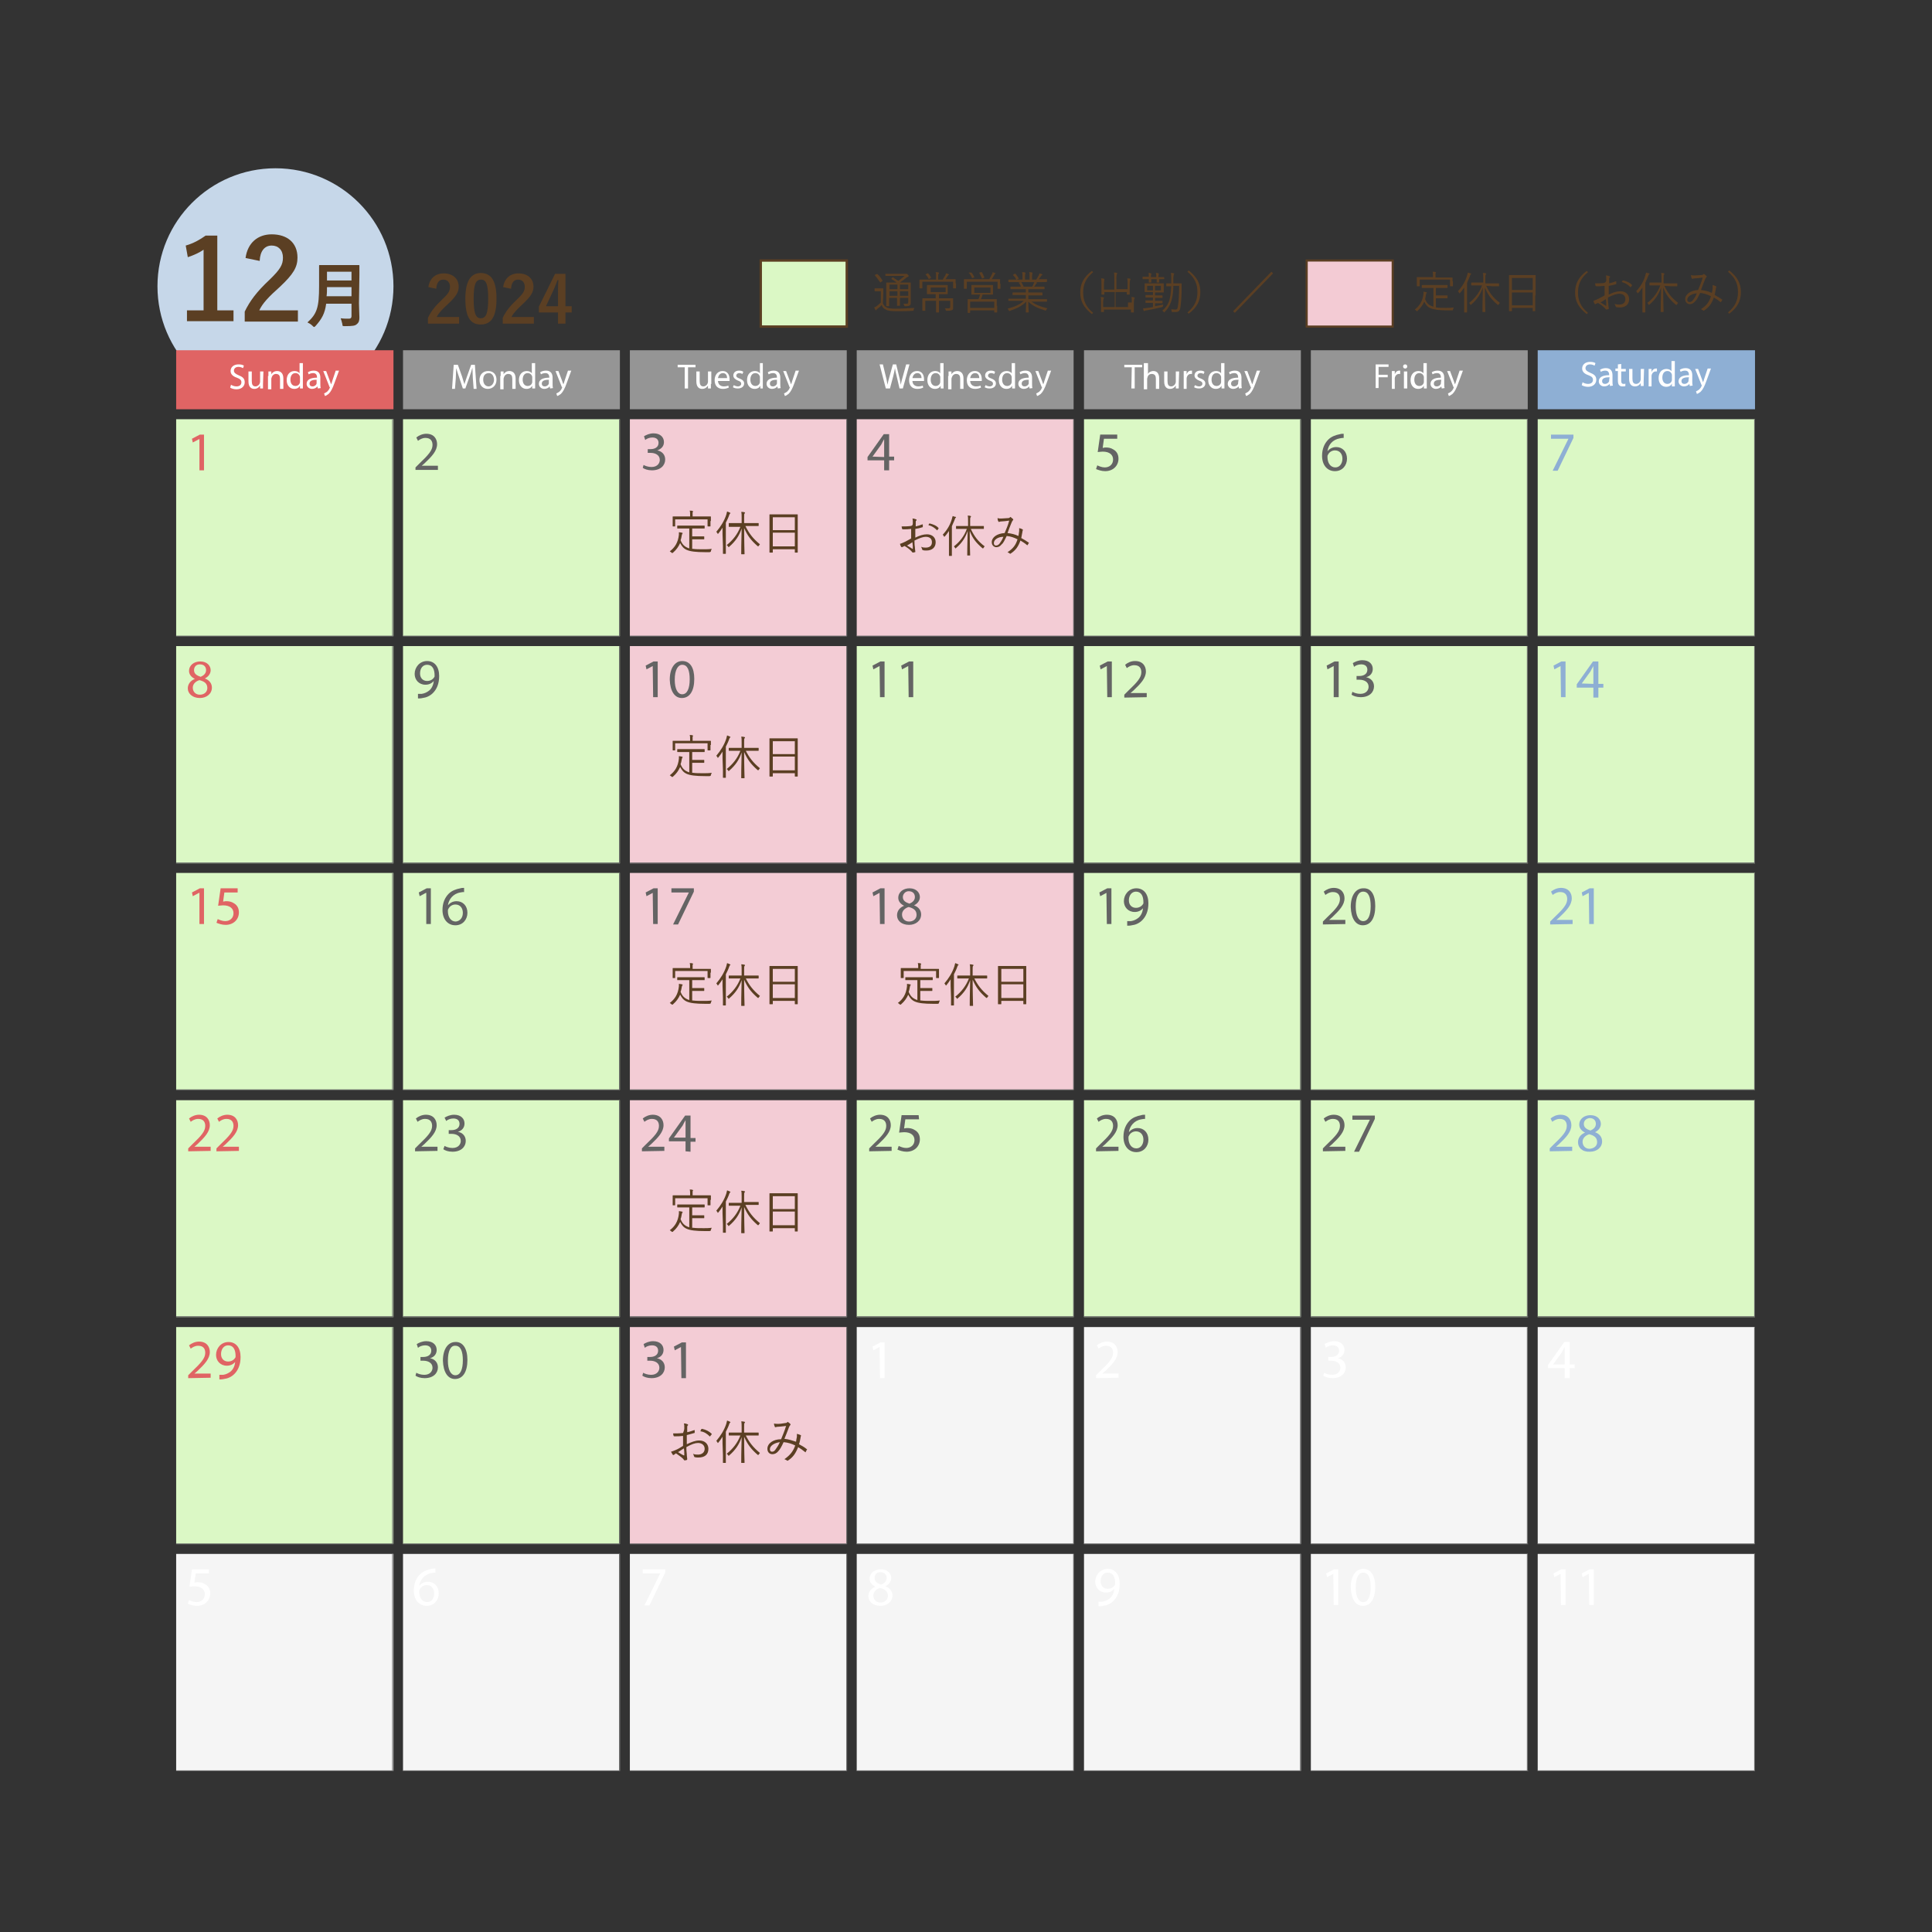<?xml version="1.0" encoding="utf-8"?>
<!-- Generator: Adobe Illustrator 28.0.0, SVG Export Plug-In . SVG Version: 6.00 Build 0)  -->
<svg version="1.1" id="レイヤー_1" xmlns="http://www.w3.org/2000/svg" xmlns:xlink="http://www.w3.org/1999/xlink" x="0px"
	 y="0px" viewBox="0 0 465 465" style="enable-background:new 0 0 465 465;" xml:space="preserve">
<rect x="0" y="0" width="465" height="465" fill="#333333" stroke="none"/>
<style type="text/css">
	.st0{fill:#DBF8C5;stroke:#5B3F23;stroke-width:0.572;}
	.st1{fill:#F3CBD4;stroke:#5B3F23;stroke-width:0.504;}
	.st2{fill:#5B3F23;}
	.st3{fill:#C6D7E9;}
	.st4{fill:#F5F5F5;}
	.st5{fill:#646464;}
	.st6{fill:#F3CCD5;}
	.st7{fill:#DBF8C5;}
	.st8{fill:#8EAFD4;}
	.st9{fill:#959595;}
	.st10{fill:#E06464;}
	.st11{fill:#FFFFFF;}
</style>
<g id="ボタン">
</g>
<g>
	<g>
		<g>
			<g>
				<rect x="183.1" y="62.7" class="st0" width="20.7" height="15.9"/>
				<rect x="314.5" y="62.7" class="st1" width="20.7" height="15.9"/>
				<g>
					<path class="st2" d="M212.5,73c0.2,0.5,0.5,0.8,0.9,1s1.1,0.3,2.1,0.3c1.4,0,3-0.1,4.6-0.2c-0.1,0.1-0.2,0.3-0.2,0.5
						s0,0.2-0.2,0.2c-1.4,0.1-2.8,0.1-3.9,0.1c-1.2,0-2.2-0.1-2.6-0.4c-0.5-0.2-0.8-0.5-1-1.1c-0.3,0.4-0.7,0.7-1.1,1
						c-0.1,0.1-0.2,0.2-0.2,0.2c0,0.1-0.1,0.1-0.1,0.1s-0.1,0-0.1-0.1c-0.1-0.2-0.2-0.4-0.3-0.6c0.3-0.1,0.5-0.2,0.7-0.4
						c0.3-0.2,0.6-0.5,0.9-0.8v-2.7h-0.7c-0.5,0-0.7,0-0.7,0c-0.1,0-0.1,0-0.1-0.1v-0.5c0-0.1,0-0.1,0.1-0.1c0,0,0.2,0,0.7,0h0.5
						c0.5,0,0.7,0,0.7,0c0.1,0,0.1,0,0.1,0.1s0,0.3,0,1L212.5,73L212.5,73z M211,66c0.1-0.1,0.1-0.1,0.2,0c0.5,0.4,0.8,0.9,1.2,1.5
						c0,0.1,0,0.1-0.1,0.2l-0.3,0.2c-0.1,0.1-0.2,0.1-0.2,0c-0.4-0.6-0.8-1.1-1.2-1.6c-0.1-0.1-0.1-0.1,0.1-0.2L211,66z M217.7,68
						c1,0,1.4,0,1.4,0c0.1,0,0.1,0,0.1,0.1s0,0.5,0,1.4v1.7c0,0.7,0,1.2,0,1.6c0,0.3,0,0.5-0.2,0.7c-0.2,0.1-0.4,0.2-1.1,0.2
						c-0.2,0-0.2,0-0.3-0.2c0-0.2-0.1-0.3-0.2-0.4c0.3,0,0.5,0,0.8,0s0.4-0.1,0.4-0.4v-1h-2v0.5c0,0.9,0,1.2,0,1.3
						c0,0.1,0,0.1-0.1,0.1H216c-0.1,0-0.1,0-0.1-0.1s0-0.4,0-1.3v-0.5H214v0.6c0,0.9,0,1.2,0,1.3c0,0.1,0,0.1-0.1,0.1h-0.5
						c-0.1,0-0.1,0-0.1-0.1s0-0.4,0-1.3v-2.9c0-0.9,0-1.2,0-1.3c0-0.1,0-0.1,0.1-0.1s0.4,0,1.4,0h1c-0.4-0.3-0.8-0.6-1.2-0.8
						c-0.1,0-0.1-0.1,0-0.2l0.2-0.2c0.1-0.1,0.1-0.1,0.2,0c0.4,0.3,0.8,0.5,1.2,0.8c0.5-0.4,1-0.7,1.5-1.2h-3.1c-1,0-1.4,0-1.4,0
						c-0.1,0-0.1,0-0.1-0.1V66c0-0.1,0-0.1,0.1-0.1s0.4,0,1.4,0h3.2c0.1,0,0.2,0,0.3,0s0.1,0,0.1,0c0.1,0,0.2,0.1,0.3,0.2
						c0.2,0.2,0.2,0.3,0.2,0.3s0,0.1-0.1,0.2c-0.1,0-0.2,0.1-0.4,0.2c-0.5,0.4-1,0.8-1.6,1.2l0,0C216.6,68,217.7,68,217.7,68z
						 M216,68.5h-1.9v1.1h1.9V68.5z M216,70.1h-1.9v1.1h1.9V70.1z M218.6,68.5h-2v1.1h2V68.5z M218.6,70.1h-2v1.1h2V70.1z"/>
					<path class="st2" d="M230.1,68.2c0,0.9,0,1.1,0,1.1c0,0.1,0,0.1-0.1,0.1h-0.5c-0.1,0-0.1,0-0.1-0.1v-1.5H222v1.5
						c0,0.1,0,0.1-0.1,0.1h-0.5c-0.1,0-0.1,0-0.1-0.1s0-0.2,0-1.1v-0.3c0-0.3,0-0.5,0-0.5c0-0.1,0-0.1,0.1-0.1s0.4,0,1.5,0h2.4v-0.6
						c0-0.6,0-0.9-0.1-1.2c0.3,0,0.5,0,0.7,0.1c0.1,0,0.1,0.1,0.1,0.1c0,0.1,0,0.1-0.1,0.2s-0.1,0.3-0.1,0.8v0.6h1.1
						c0.2-0.3,0.4-0.7,0.6-1c0.1-0.1,0.1-0.3,0.2-0.5c0.2,0,0.4,0.1,0.6,0.2c0.1,0,0.1,0.1,0.1,0.1c0,0.1,0,0.1-0.1,0.1
						s-0.1,0.1-0.2,0.2c-0.2,0.3-0.4,0.6-0.5,0.8h0.8c1.1,0,1.4,0,1.5,0s0.1,0,0.1,0.1s0,0.2,0,0.5v0.4H230.1z M227.8,71.8
						c1.1,0,1.5,0,1.5,0c0.1,0,0.1,0,0.1,0.1s0,0.3,0,1v0.3c0,0.3,0,0.5,0,0.8s0,0.5-0.2,0.6s-0.4,0.2-1.3,0.2c-0.2,0-0.2,0-0.3-0.2
						c0-0.1-0.1-0.3-0.2-0.4c0.4,0,0.7,0,0.9,0c0.3,0,0.4-0.1,0.4-0.4v-1.4H226v1.5c0,0.8,0,1.2,0,1.2c0,0.1,0,0.1-0.1,0.1h-0.5
						c-0.1,0-0.1,0-0.1-0.1s0-0.4,0-1.2v-1.5h-2.6v1.3c0,0.7,0,1,0,1c0,0.1,0,0.1-0.1,0.1h-0.5c-0.1,0-0.1,0-0.1-0.1s0-0.3,0-1v-0.9
						c0-0.6,0-0.8,0-0.9s0-0.1,0.1-0.1s0.4,0,1.5,0h1.6v-1h-0.6c-1,0-1.3,0-1.4,0c-0.1,0-0.1,0-0.1-0.1s0-0.2,0-0.7v-0.6
						c0-0.5,0-0.7,0-0.7c0-0.1,0-0.1,0.1-0.1s0.4,0,1.4,0h2c1,0,1.3,0,1.4,0c0.1,0,0.1,0,0.1,0.1s0,0.2,0,0.7V70c0,0.5,0,0.7,0,0.7
						c0,0.1,0,0.1-0.1,0.1s-0.4,0-1.4,0H226v1H227.8z M223.2,65.8c0.1,0,0.1,0,0.2,0c0.2,0.2,0.5,0.6,0.7,1c0,0.1,0,0.1-0.1,0.1
						l-0.3,0.2c-0.1,0.1-0.1,0.1-0.2,0c-0.2-0.4-0.4-0.7-0.7-1c-0.1-0.1-0.1-0.1,0.1-0.1L223.2,65.8z M227.6,69.2H224v1.1h3.6V69.2z
						"/>
					<path class="st2" d="M240.8,68.3c0,0.9,0,1.1,0,1.1c0,0.1,0,0.1-0.1,0.1h-0.5c-0.1,0-0.1,0-0.1-0.1v-1.6h-7.4v1.6
						c0,0.1,0,0.1-0.1,0.1h-0.5c-0.1,0-0.1,0-0.1-0.1s0-0.2,0-1.1v-0.4c0-0.4,0-0.5,0-0.6s0-0.1,0.1-0.1s0.4,0,1.5,0h4.5
						c0.3-0.5,0.5-0.9,0.7-1.3c0.1-0.1,0.1-0.3,0.1-0.4c0.2,0.1,0.5,0.2,0.6,0.2s0.1,0.1,0.1,0.1c0,0.1,0,0.1-0.1,0.1
						s-0.1,0.2-0.2,0.3c-0.2,0.3-0.4,0.7-0.6,1h0.4c1,0,1.4,0,1.5,0s0.1,0,0.1,0.1s0,0.2,0,0.5v0.5H240.8z M240,73.6
						c0,1.2,0,1.4,0,1.5s0,0.1-0.1,0.1h-0.5c-0.1,0-0.1,0-0.1-0.1v-0.4h-5.8v0.5c0,0.1,0,0.1-0.1,0.1H233c-0.1,0-0.1,0-0.1-0.1
						s0-0.3,0-1.5V73c0-0.6,0-0.8,0-0.9s0-0.1,0.1-0.1s0.4,0,1.5,0h1c0.1-0.3,0.3-0.7,0.4-1.1h-0.6c-1,0-1.3,0-1.4,0s-0.1,0-0.1-0.1
						s0-0.2,0-0.7v-0.7c0-0.5,0-0.7,0-0.7c0-0.1,0-0.1,0.1-0.1s0.4,0,1.4,0h2.2c1,0,1.3,0,1.4,0c0.1,0,0.1,0,0.1,0.1s0,0.2,0,0.7
						v0.7c0,0.5,0,0.7,0,0.7c0,0.1,0,0.1-0.1,0.1s-0.4,0-1.4,0h-1c-0.1,0.4-0.3,0.8-0.4,1.1h2.2c1.1,0,1.5,0,1.5,0
						c0.1,0,0.1,0,0.1,0.1s0,0.3,0,0.8v0.7H240z M233.6,65.6c0.1,0,0.1,0,0.2,0c0.3,0.3,0.5,0.7,0.7,1.1c0,0.1,0,0.1-0.1,0.1
						l-0.3,0.1c-0.1,0.1-0.2,0.1-0.2-0.1c-0.1-0.3-0.4-0.8-0.7-1.1c-0.1-0.1-0.1-0.1,0.1-0.1H233.6z M239.3,72.6h-5.8v1.5h5.8V72.6z
						 M238.4,69.2h-3.9v1.3h3.9V69.2z M236.1,65.5c0.1,0,0.1,0,0.2,0c0.2,0.3,0.4,0.7,0.6,1.2c0,0.1,0,0.1-0.1,0.2l-0.3,0.1
						c-0.1,0.1-0.2,0.1-0.2-0.1c-0.1-0.3-0.4-0.8-0.6-1.2c-0.1-0.1,0-0.1,0.1-0.1L236.1,65.5z"/>
					<path class="st2" d="M248,72.4c1,0.8,2.3,1.4,4.1,1.8c-0.1,0.1-0.2,0.2-0.3,0.4c-0.1,0.2-0.1,0.2-0.3,0.1c-1.7-0.5-3-1.1-4-2.1
						c0,1.6,0.1,2.3,0.1,2.5c0,0.1,0,0.1-0.1,0.1H247c-0.1,0-0.1,0-0.1-0.1c0-0.2,0-0.8,0.1-2.5c-1.1,1.1-2.2,1.6-3.9,2.2
						c-0.2,0.1-0.2,0.1-0.3-0.1s-0.2-0.3-0.3-0.4c1.8-0.5,3-1,3.9-1.9h-2.2c-1,0-1.4,0-1.4,0c-0.1,0-0.1,0-0.1-0.1V72
						c0-0.1,0-0.1,0.1-0.1s0.4,0,1.4,0h2.7V71h-1.6c-1.1,0-1.5,0-1.5,0c-0.1,0-0.1,0-0.1-0.1v-0.4c0-0.1,0-0.1,0.1-0.1s0.4,0,1.5,0
						h1.6v-0.8h-2.1c-1.1,0-1.4,0-1.5,0s-0.1,0-0.1-0.1v-0.4c0-0.1,0-0.1,0.1-0.1s0.4,0,1.5,0h0.9c-0.1-0.4-0.3-0.7-0.5-0.9
						c-0.1-0.1,0-0.1,0.1-0.1l0.3-0.1c0.1,0,0.1,0,0.2,0c0.2,0.3,0.4,0.7,0.6,1.1h2c0.2-0.2,0.3-0.5,0.4-0.8
						c0.1-0.1,0.1-0.2,0.1-0.4c0.2,0,0.4,0.1,0.6,0.2c0.1,0,0.1,0.1,0.1,0.1l-0.1,0.1c-0.1,0-0.1,0.1-0.2,0.2
						c-0.1,0.2-0.2,0.4-0.4,0.6h0.9c1.1,0,1.4,0,1.5,0s0.1,0,0.1,0.1v0.4c0,0.1,0,0.1-0.1,0.1s-0.4,0-1.5,0h-2.3v0.8h1.8
						c1.1,0,1.5,0,1.5,0c0.1,0,0.1,0,0.1,0.1V71c0,0.1,0,0.1-0.1,0.1s-0.4,0-1.5,0h-1.8V72h3c1,0,1.4,0,1.4,0c0.1,0,0.1,0,0.1,0.1
						v0.4c0,0.1,0,0.1-0.1,0.1s-0.4,0-1.4,0H248V72.4z M252,67.8C252,67.9,251.9,67.9,252,67.8c-0.1,0.1-0.5,0.1-1.5,0.1h-6.3
						c-1,0-1.4,0-1.4,0c-0.1,0-0.1,0-0.1-0.1v-0.4c0-0.1,0-0.1,0.1-0.1s0.4,0,1.4,0h0.4c-0.2-0.5-0.5-0.8-0.8-1.1
						c0-0.1,0-0.1,0.1-0.1l0.3-0.2c0.1,0,0.1,0,0.2,0c0.3,0.3,0.5,0.7,0.8,1.1c0,0.1,0,0.1-0.1,0.1l-0.4,0.2h1.4v-0.8
						c0-0.4,0-0.7-0.1-1c0.2,0,0.5,0,0.7,0.1c0.1,0,0.1,0,0.1,0.1s0,0.1,0,0.1c0,0.1-0.1,0.3-0.1,0.7v0.8h1.1v-0.8
						c0-0.4,0-0.7-0.1-1c0.2,0,0.5,0,0.7,0.1c0.1,0,0.1,0,0.1,0.1v0.1c0,0.1-0.1,0.3-0.1,0.7v0.8h1c0.2-0.3,0.4-0.7,0.6-1
						c0.1-0.2,0.1-0.3,0.2-0.5c0.2,0.1,0.5,0.1,0.6,0.2c0.1,0,0.1,0.1,0.1,0.1c0,0.1,0,0.1-0.1,0.1c-0.1,0.1-0.1,0.1-0.2,0.2
						c-0.2,0.3-0.4,0.6-0.6,0.8h0.5c1,0,1.4,0,1.4,0c0.1,0,0.1,0,0.1,0.1L252,67.8L252,67.8z"/>
					<path class="st2" d="M263.1,65.5c-1.8,1.5-2.4,3-2.4,4.9s0.6,3.4,2.4,4.9l-0.3,0.3c-2-1.6-2.8-3.1-2.8-5.2s0.8-3.7,2.8-5.2
						L263.1,65.5z"/>
					<path class="st2" d="M272.4,72.8c0-0.7,0-1-0.1-1.3c0.3,0,0.5,0,0.7,0.1c0.1,0,0.1,0,0.1,0.1s0,0.1-0.1,0.2
						c0,0.1-0.1,0.4-0.1,1v1.3c0,0.6,0,0.9,0,0.9c0,0.1,0,0.1-0.1,0.1h-0.5c-0.1,0-0.1,0-0.1-0.1v-0.6h-6.5V75c0,0.1,0,0.1-0.1,0.1
						h-0.5c-0.1,0-0.1,0-0.1-0.1s0-0.3,0-0.9v-1.3c0-0.7,0-1-0.1-1.3c0.3,0,0.5,0,0.7,0.1c0.1,0,0.1,0,0.1,0.1s0,0.1-0.1,0.2
						c0,0.1-0.1,0.4-0.1,1v1h2.8v-3.6h-2.5v0.5c0,0.1,0,0.1-0.1,0.1h-0.5c-0.1,0-0.1,0-0.1-0.1s0-0.3,0-1v-1.5c0-0.7,0-1-0.1-1.3
						c0.3,0,0.5,0,0.7,0.1c0.1,0,0.1,0,0.1,0.1s0,0.1,0,0.2s-0.1,0.4-0.1,1v1.3h2.5V67c0-0.7,0-1-0.1-1.4c0.3,0,0.5,0,0.7,0.1
						c0.1,0,0.1,0,0.1,0.1s0,0.1-0.1,0.2c0,0.1-0.1,0.3-0.1,1v2.6h2.7v-1.3c0-0.7,0-1-0.1-1.3c0.3,0,0.5,0,0.7,0.1
						c0.1,0,0.1,0,0.1,0.1s0,0.1-0.1,0.2c0,0.1-0.1,0.4-0.1,1v1.4c0,0.7,0,0.9,0,1s0,0.1-0.1,0.1h-0.5c-0.1,0-0.1,0-0.1-0.1v-0.5
						h-2.7v3.6h3v-1.1H272.4z"/>
					<path class="st2" d="M280.4,67.1C280.4,67.2,280.4,67.2,280.4,67.1c-0.2,0.1-0.5,0.1-1.4,0.1c0,0.4,0,0.6,0,0.7s0,0.1-0.1,0.1
						h-0.4c-0.1,0-0.1,0-0.1-0.1c0,0,0-0.2,0-0.7h-1.3c0,0.4,0,0.6,0,0.7s0,0.1-0.1,0.1h-0.4c-0.1,0-0.1,0-0.1-0.1c0,0,0-0.2,0-0.7
						c-1,0-1.3,0-1.4,0s-0.1,0-0.1-0.1v-0.4c0-0.1,0-0.1,0.1-0.1s0.4,0,1.4,0v-0.1c0-0.3,0-0.6-0.1-0.8c0.3,0,0.4,0,0.6,0.1
						c0.1,0,0.1,0,0.1,0.1s0,0.1,0,0.1c0,0.1-0.1,0.2-0.1,0.6v0.1h1.3v-0.1c0-0.4,0-0.6-0.1-0.9c0.2,0,0.4,0,0.6,0.1
						c0.1,0,0.1,0,0.1,0.1s0,0.1,0,0.1c0,0.1-0.1,0.3-0.1,0.6v0.1c0.9,0,1.2,0,1.3,0c0.1,0,0.1,0,0.1,0.1v0.3H280.4z M278,73.7
						c0.7-0.1,1.4-0.3,2-0.4c0,0.1-0.1,0.2-0.1,0.3c0,0.2,0,0.2-0.2,0.3c-1.2,0.3-2.5,0.6-3.8,0.8c-0.2,0-0.3,0.1-0.4,0.1
						s-0.1,0.1-0.1,0.1c-0.1,0-0.1,0-0.1-0.1c-0.1-0.1-0.1-0.3-0.2-0.6c0.4,0,0.6,0,1.1-0.1c0.4,0,0.8-0.1,1.3-0.2v-1H277
						c-0.9,0-1.1,0-1.2,0s-0.1,0-0.1-0.1v-0.4c0-0.1,0-0.1,0.1-0.1s0.3,0,1.2,0h0.5v-0.7H277c-0.9,0-1.2,0-1.2,0
						c-0.1,0-0.1,0-0.1-0.1v-0.4c0-0.1,0-0.1,0.1-0.1s0.3,0,1.2,0h0.5v-0.7h-0.6c-0.9,0-1.2,0-1.3,0c-0.1,0-0.1,0-0.1-0.1
						s0-0.2,0-0.7V69c0-0.5,0-0.6,0-0.7s0-0.1,0.1-0.1s0.4,0,1.3,0h1.8c0.9,0,1.2,0,1.3,0c0.1,0,0.1,0,0.1,0.1s0,0.2,0,0.7v0.6
						c0,0.5,0,0.6,0,0.7s0,0.1-0.1,0.1s-0.4,0-1.3,0H278v0.7h0.5c0.9,0,1.2,0,1.2,0c0.1,0,0.1,0,0.1,0.1v0.4c0,0.1,0,0.1-0.1,0.1
						s-0.3,0-1.2,0H278v0.7h0.5c0.9,0,1.1,0,1.2,0s0.1,0,0.1,0.1v0.4c0,0.1,0,0.1-0.1,0.1s-0.3,0-1.2,0H278V73.7z M277.5,68.8h-1.4
						v1.1h1.4V68.8z M279.4,68.8H278v1.1h1.4V68.8z M283.1,68.2c0.8,0,1.1,0,1.2,0s0.1,0,0.1,0.1c0,0.3,0,0.6,0,1
						c0,1.6-0.1,3.4-0.3,4.7c-0.1,0.8-0.5,1.1-1.1,1.1c-0.3,0-0.5,0-0.8,0c-0.2,0-0.2,0-0.2-0.2s-0.1-0.3-0.1-0.5
						c0.3,0.1,0.7,0.1,1,0.1c0.4,0,0.5-0.1,0.6-0.8c0.2-1.2,0.3-3,0.3-4.9h-1.4c0,1.1-0.1,2.1-0.3,2.9c-0.3,1.4-0.8,2.4-1.8,3.4
						c-0.1,0.1-0.1,0.1-0.1,0.1s-0.1,0-0.1-0.1c-0.1-0.2-0.3-0.3-0.4-0.3c1.1-0.9,1.7-2,1.9-3.2c0.2-0.7,0.2-1.7,0.3-2.7
						c-0.8,0-1.1,0-1.1,0c-0.1,0-0.1,0-0.1-0.1v-0.5c0-0.1,0-0.1,0.1-0.1s0.3,0,1.1,0c0-0.4,0-0.8,0-1.2c0-0.7,0-0.9-0.1-1.3
						c0.2,0,0.5,0,0.7,0.1c0.1,0,0.1,0.1,0.1,0.1c0,0.1,0,0.1-0.1,0.2c0,0.1-0.1,0.4-0.1,1c0,0.4,0,0.8,0,1.1
						C282.4,68.2,283.1,68.2,283.1,68.2z"/>
					<path class="st2" d="M286.1,65.1c2,1.6,2.8,3.1,2.8,5.2s-0.8,3.7-2.8,5.2l-0.3-0.3c1.8-1.5,2.4-3,2.4-4.9s-0.6-3.4-2.4-4.9
						L286.1,65.1z"/>
					<path class="st2" d="M296.8,74.9l9.2-9.5l0.4,0.4l-9.2,9.5L296.8,74.9z"/>
					<path class="st2" d="M345.7,74c0.6,0.1,1.4,0.1,2.4,0.1c0.5,0,1.1,0,1.8-0.1c-0.1,0.2-0.1,0.3-0.2,0.5c0,0.2,0,0.2-0.3,0.2
						s-0.7,0-1,0c-4.2,0-4.9-0.7-5.6-2.1c-0.4,0.9-0.9,1.5-1.6,2.2c-0.1,0.1-0.1,0.1-0.2,0.1c0,0-0.1,0-0.1-0.1
						c-0.1-0.1-0.2-0.2-0.4-0.3c1.1-0.8,1.9-2,2.1-3.7c0-0.2,0-0.4,0-0.6c0.2,0,0.4,0.1,0.6,0.1c0.1,0,0.2,0.1,0.2,0.1
						c0,0.1,0,0.1-0.1,0.2c0,0.1-0.1,0.2-0.1,0.3c-0.1,0.4-0.1,0.8-0.2,1.1c0.4,0.9,0.8,1.5,2,1.8v-4.5h-1.2c-1.1,0-1.4,0-1.5,0
						s-0.1,0-0.1-0.1v-0.5c0-0.1,0-0.1,0.1-0.1s0.4,0,1.5,0h3c1.1,0,1.4,0,1.5,0s0.1,0,0.1,0.1v0.5c0,0.1,0,0.1-0.1,0.1
						s-0.4,0-1.5,0h-1.2v1.8h1.6c0.8,0,1,0,1.1,0s0.1,0,0.1,0.1v0.5c0,0.1,0,0.1-0.1,0.1s-0.3,0-1.1,0h-1.6V74H345.7z M349.7,67.7
						c0,0.9,0,1,0,1.1s0,0.1-0.1,0.1h-0.5c-0.1,0-0.1,0-0.1-0.1v-1.5h-7.3v1.5c0,0.1,0,0.1-0.1,0.1h-0.5c-0.1,0-0.1,0-0.1-0.1
						s0-0.2,0-1.1v-0.3c0-0.4,0-0.5,0-0.6s0-0.1,0.1-0.1s0.4,0,1.5,0h2.3v-0.2c0-0.5,0-0.8-0.1-1.1c0.3,0,0.5,0,0.7,0.1
						c0.1,0,0.1,0,0.1,0.1s0,0.1-0.1,0.2c0,0.1,0,0.3,0,0.8v0.2h2.5c1.1,0,1.4,0,1.5,0s0.1,0,0.1,0.1s0,0.2,0,0.5v0.3H349.7z"/>
					<path class="st2" d="M352.4,70.7c0-0.4,0-1,0-1.5c-0.3,0.4-0.6,0.9-1,1.3c-0.1,0.1-0.1,0.1-0.1,0.1s-0.1,0-0.1-0.1
						c-0.1-0.2-0.2-0.3-0.3-0.4c1.1-1.2,1.8-2.4,2.2-3.8c0.1-0.3,0.1-0.5,0.2-0.7c0.3,0.1,0.5,0.2,0.7,0.2c0.1,0,0.1,0.1,0.1,0.1
						c0,0.1,0,0.1-0.1,0.1c-0.1,0.1-0.1,0.2-0.2,0.4c-0.2,0.6-0.5,1.1-0.7,1.7v5.3c0,1.1,0,1.6,0,1.7s0,0.1-0.1,0.1h-0.5
						c-0.1,0-0.1,0-0.1-0.1s0-0.5,0-1.7V70.7z M357.7,68.8c0.8,1.7,1.7,2.9,3.3,4.1c-0.1,0.1-0.2,0.2-0.3,0.4
						c-0.1,0.1-0.1,0.1-0.1,0.1s-0.1,0-0.2-0.1c-1.5-1.3-2.3-2.3-3-4.1c0,3.2,0.1,5.6,0.1,5.8c0,0.1,0,0.1-0.1,0.1h-0.5
						c-0.1,0-0.1,0-0.1-0.1c0-0.2,0-2.6,0.1-5.8c-0.6,1.7-1.4,2.9-2.8,4.1c-0.1,0.1-0.1,0.1-0.1,0.1s-0.1,0-0.1-0.1
						c-0.1-0.1-0.2-0.3-0.3-0.4c1.4-1.1,2.5-2.5,3.1-4.2h-1c-1.1,0-1.4,0-1.5,0s-0.1,0-0.1-0.1v-0.5c0-0.1,0-0.1,0.1-0.1
						s0.4,0,1.5,0h1.3v-1c0-0.6,0-1-0.1-1.3c0.3,0,0.5,0,0.7,0.1c0.1,0,0.1,0.1,0.1,0.1c0,0.1,0,0.1-0.1,0.2s-0.1,0.3-0.1,0.9v1.2
						h1.7c1.1,0,1.4,0,1.5,0s0.1,0,0.1,0.1v0.5c0,0.1,0,0.1-0.1,0.1s-0.4,0-1.5,0L357.7,68.8L357.7,68.8z"/>
					<path class="st2" d="M369.5,71.1c0,3.1,0,3.6,0,3.7s0,0.1-0.1,0.1H369c-0.1,0-0.1,0-0.1-0.1v-0.7h-5v0.7c0,0.1,0,0.1-0.1,0.1
						h-0.5c-0.1,0-0.1,0-0.1-0.1s0-0.6,0-3.7V69c0-2.1,0-2.6,0-2.7s0-0.1,0.1-0.1s0.4,0,1.5,0h3.2c1.1,0,1.4,0,1.5,0s0.1,0,0.1,0.1
						s0,0.6,0,2.4v2.4H369.5z M368.9,66.9h-5v2.9h5V66.9z M368.9,70.4h-5v3.1h5V70.4z"/>
					<path class="st2" d="M382.2,65.5c-1.8,1.5-2.4,3-2.4,4.9s0.6,3.4,2.4,4.9l-0.3,0.3c-2-1.6-2.8-3.1-2.8-5.2s0.8-3.7,2.8-5.2
						L382.2,65.5z"/>
					<path class="st2" d="M386.6,67.3c0-0.5,0-0.8-0.1-1c0.3,0,0.7,0.1,0.9,0.2c0.1,0,0.1,0.1,0.1,0.2c0,0,0,0.1-0.1,0.1
						c-0.1,0.1-0.1,0.2-0.1,0.5s0,0.6,0,0.9c0.5-0.1,1.1-0.3,1.6-0.5c0.1,0,0.1,0,0.1,0.1s0,0.3,0,0.5c0,0.1,0,0.1-0.1,0.1
						c-0.6,0.2-1,0.3-1.7,0.4c0,0.7,0,1.4,0,2.1c1-0.5,1.9-0.8,2.8-0.8c1.3,0,2.1,0.8,2.1,1.9c0,1.3-0.9,2-2.2,2
						c-0.3,0-0.6,0-0.9-0.1c-0.1,0-0.1-0.1-0.2-0.3c0-0.1-0.1-0.3-0.2-0.5c0.4,0.2,0.8,0.2,1.1,0.2c0.9,0,1.5-0.4,1.5-1.3
						c0-0.8-0.5-1.3-1.5-1.3c-0.6,0-1.5,0.3-2.7,0.9c0,0.4,0,1,0.1,1.6c0,0.5,0.1,0.8,0.1,1s0,0.2-0.1,0.2s-0.3,0.1-0.5,0.1
						c-0.1,0-0.1-0.1-0.4-0.4c-0.4-0.4-0.9-0.8-1.6-1.2c-0.2,0.1-0.3,0.2-0.4,0.2s-0.1,0.1-0.2,0.1s-0.1,0-0.2-0.1s-0.2-0.4-0.3-0.7
						c0.3-0.1,0.6-0.2,1-0.4c0.5-0.2,1.1-0.6,1.7-0.9c0-0.8,0-1.6,0-2.3c-0.7,0.1-1.2,0.1-2,0.1c-0.1,0-0.2-0.1-0.2-0.2
						s-0.1-0.3-0.1-0.5c0.7,0,1.4,0,2.2-0.1C386.6,67.9,386.6,67.6,386.6,67.3z M385.2,72.8c0.5,0.3,0.9,0.5,1.3,0.8
						c0.1,0,0.1,0,0.1-0.1c0-0.5,0-0.9-0.1-1.5C386.1,72.2,385.8,72.5,385.2,72.8z M390.5,67.6c0-0.1,0.1-0.1,0.2-0.1
						c0.8,0.2,1.6,0.5,2.1,1.1c0,0.1,0,0.1,0,0.1c-0.1,0.1-0.2,0.3-0.3,0.4c-0.1,0.1-0.1,0-0.1,0c-0.6-0.6-1.2-1-2-1.2
						C390.3,67.9,390.4,67.7,390.5,67.6z"/>
					<path class="st2" d="M395.3,70.7c0-0.4,0-1,0-1.5c-0.3,0.4-0.6,0.9-1,1.3c-0.1,0.1-0.1,0.1-0.1,0.1s-0.1,0-0.1-0.1
						c-0.1-0.2-0.2-0.3-0.3-0.4c1.1-1.2,1.8-2.4,2.2-3.8c0.1-0.3,0.1-0.5,0.2-0.7c0.3,0.1,0.5,0.2,0.7,0.2c0.1,0,0.1,0.1,0.1,0.1
						c0,0.1,0,0.1-0.1,0.1c-0.1,0.1-0.1,0.2-0.2,0.4c-0.2,0.6-0.5,1.1-0.7,1.7v5.3c0,1.1,0,1.6,0,1.7s0,0.1-0.1,0.1h-0.5
						c-0.1,0-0.1,0-0.1-0.1s0-0.5,0-1.7V70.7z M400.6,68.8c0.8,1.7,1.7,2.9,3.3,4.1c-0.1,0.1-0.2,0.2-0.3,0.4
						c-0.1,0.1-0.1,0.1-0.1,0.1s-0.1,0-0.2-0.1c-1.5-1.3-2.3-2.3-3-4.1c0,3.2,0.1,5.6,0.1,5.8c0,0.1,0,0.1-0.1,0.1h-0.5
						c-0.1,0-0.1,0-0.1-0.1c0-0.2,0-2.6,0.1-5.8c-0.6,1.7-1.4,2.9-2.8,4.1c-0.1,0.1-0.1,0.1-0.1,0.1s-0.1,0-0.1-0.1
						c-0.1-0.1-0.2-0.3-0.3-0.4c1.4-1.1,2.5-2.5,3.1-4.2h-1c-1.1,0-1.4,0-1.5,0s-0.1,0-0.1-0.1v-0.5c0-0.1,0-0.1,0.1-0.1
						s0.4,0,1.5,0h1.3v-1c0-0.6,0-1-0.1-1.3c0.3,0,0.5,0,0.7,0.1c0.1,0,0.1,0.1,0.1,0.1c0,0.1,0,0.1-0.1,0.2s-0.1,0.3-0.1,0.9v1.2
						h1.7c1.1,0,1.4,0,1.5,0s0.1,0,0.1,0.1v0.5c0,0.1,0,0.1-0.1,0.1s-0.4,0-1.5,0L400.6,68.8L400.6,68.8z"/>
					<path class="st2" d="M412.2,69.3c0-0.2,0-0.5,0-0.7c0.4,0.1,0.6,0.2,0.8,0.3c0.1,0.1,0.1,0.1,0.1,0.2c-0.1,0.1-0.1,0.2-0.1,0.3
						c-0.1,0.5-0.2,1.1-0.3,1.6c0.6,0.3,1.2,0.7,1.8,1.1c0.1,0,0.1,0.1,0,0.1c-0.1,0.2-0.2,0.4-0.3,0.5c0,0.1-0.1,0-0.1,0
						c-0.6-0.5-1.1-0.8-1.6-1.1c-0.5,1.4-1.1,2.3-2.3,3.1c-0.1,0.1-0.2,0.1-0.3,0c-0.2-0.1-0.3-0.2-0.5-0.3c1.4-0.9,2-1.8,2.4-3.1
						c-0.8-0.4-1.6-0.7-2.6-0.8c-0.5,1-0.8,1.7-1.2,2c-0.4,0.5-0.8,0.7-1.3,0.7s-1.1-0.4-1.1-1.2c0-1.2,1.3-2.1,3.1-2.2
						c0.4-1,0.8-1.8,1.1-3c-0.7,0.1-1.5,0.2-1.9,0.2c-0.3,0-0.4,0.1-0.5,0.1h-0.1c-0.1,0-0.1,0-0.1-0.1c-0.1-0.1-0.2-0.4-0.2-0.8
						c0.3,0.1,0.5,0.1,0.9,0.1c0.5,0,1.1-0.1,1.6-0.1c0.3,0,0.4-0.1,0.5-0.2s0.2-0.1,0.2,0c0.2,0.1,0.3,0.3,0.5,0.4
						c0.1,0.1,0.1,0.2,0,0.3c-0.1,0.1-0.2,0.3-0.3,0.5c-0.4,1-0.7,1.7-1,2.6c0.9,0.1,1.8,0.3,2.6,0.7
						C412.1,70.2,412.2,69.7,412.2,69.3z M406.1,72.1c0,0.4,0.2,0.6,0.5,0.6s0.6-0.1,0.9-0.5c0.2-0.3,0.6-0.8,0.9-1.6
						C407.1,70.7,406.1,71.4,406.1,72.1z"/>
					<path class="st2" d="M416.2,65.1c2,1.6,2.8,3.1,2.8,5.2s-0.8,3.7-2.8,5.2l-0.3-0.3c1.8-1.5,2.4-3,2.4-4.9s-0.6-3.4-2.4-4.9
						L416.2,65.1z"/>
				</g>
			</g>
			<circle class="st3" cx="66.3" cy="68.9" r="28.4"/>
			<g>
				<path class="st2" d="M52.3,74.7h3.9v2.6H45v-2.6h4V60.1c-1,0.7-2.3,1.3-3.8,1.8l-0.5-2.8c1.8-0.5,3.4-1.4,4.8-2.4h2.8V74.7z"/>
				<path class="st2" d="M59.1,62.1c0.5-3.7,3-5.7,6.3-5.7c3.7,0,6.2,2,6.2,5.6c0,2.3-1,4-4.2,7c-2.8,2.5-4.2,4-5,5.7h9.3v2.7H58.9
					V75c1.2-2.5,2.9-4.8,5.9-7.6c2.7-2.6,3.3-3.7,3.3-5.4c0-1.8-1.1-2.9-2.7-2.9c-1.7,0-2.8,1.3-2.9,3.7L59.1,62.1z"/>
				<path class="st2" d="M86.4,73c0,1.2,0.1,2.5,0.1,3.4c0,0.7-0.1,1.2-0.6,1.6c-0.4,0.4-1,0.5-2.9,0.5c-0.5,0-0.6,0-0.6-0.5
					c-0.1-0.5-0.3-1.1-0.4-1.4c0.7,0.1,1.3,0.1,2,0.1c0.4,0,0.6-0.2,0.6-0.6v-3h-6.1c-0.3,2.4-1.1,3.7-2.5,5.3
					c-0.2,0.2-0.3,0.3-0.4,0.3s-0.2-0.1-0.4-0.3c-0.4-0.4-0.8-0.6-1.2-0.8c2.3-2.1,2.8-3.6,2.8-8.8v-2.5c0-1.5,0-2.2,0-2.3
					c0-0.2,0-0.2,0.2-0.2c0.1,0,0.7,0,2.3,0H84c1.6,0,2.2,0,2.3,0c0.2,0,0.2,0,0.2,0.2c0,0.1,0,0.9,0,2.3L86.4,73L86.4,73z
					 M84.6,71.3v-2.2h-5.9c0,0.8,0,1.5-0.1,2.2H84.6z M78.7,65.4v2.1h5.9v-2.1H78.7z"/>
			</g>
			<g>
				<g>
					<g>
						<path class="st2" d="M103.1,69.1c0.3-2.1,1.7-3.3,3.7-3.3c2.1,0,3.6,1.2,3.6,3.2c0,1.3-0.6,2.3-2.4,4
							c-1.6,1.5-2.4,2.3-2.9,3.3h5.4v1.6H103v-1.4c0.7-1.5,1.7-2.8,3.4-4.4c1.6-1.5,1.9-2.1,1.9-3.1s-0.6-1.7-1.6-1.7
							s-1.6,0.7-1.7,2.2L103.1,69.1z"/>
						<path class="st2" d="M119.5,71.9c0,4.4-1.3,6.2-3.8,6.2s-3.7-1.8-3.7-6.2s1.4-6.2,3.8-6.2C118.2,65.8,119.5,67.5,119.5,71.9z
							 M114,71.9c0,3.5,0.5,4.7,1.7,4.7c1.3,0,1.8-1.2,1.8-4.7s-0.5-4.6-1.7-4.6C114.5,67.3,114,68.4,114,71.9z"/>
						<path class="st2" d="M121.1,69.1c0.3-2.1,1.7-3.3,3.7-3.3c2.1,0,3.6,1.2,3.6,3.2c0,1.3-0.6,2.3-2.4,4
							c-1.6,1.5-2.4,2.3-2.9,3.3h5.4v1.6H121v-1.4c0.7-1.5,1.7-2.8,3.4-4.4c1.6-1.5,1.9-2.1,1.9-3.1s-0.6-1.7-1.6-1.7
							s-1.6,0.7-1.7,2.2L121.1,69.1z"/>
						<path class="st2" d="M136.1,73.7h1.5v1.5h-1.5v2.7h-1.8v-2.7h-4.6v-1.4l3.9-7.9h2.5L136.1,73.7L136.1,73.7z M134.3,71.1
							c0-1.3,0-2.5,0.1-3.7h-0.2c-0.4,1-0.8,2.1-1.3,3.1l-1.5,3.2h2.9V71.1z"/>
					</g>
				</g>
			</g>
		</g>
	</g>
</g>
<g id="DEC_00000096773250917836467650000016515620175380349601_">
	<g id="template_00000139976032706492737100000012722587805092260765_">
		<g>
			<g>
				<g>
					<rect x="370.1" y="374" class="st4" width="52.3" height="52.2"/>
					<rect x="422.2" y="374" class="st5" width="0.2" height="52.2"/>
					<rect x="370.1" y="426.1" class="st5" width="52.2" height="0.2"/>
				</g>
				<g>
					<rect x="315.5" y="374" class="st4" width="52.2" height="52.2"/>
					<rect x="367.5" y="374" class="st5" width="0.2" height="52.2"/>
					<rect x="315.5" y="426.1" class="st5" width="52.3" height="0.2"/>
				</g>
				<g>
					<rect x="260.9" y="374" class="st4" width="52.2" height="52.2"/>
					<rect x="312.9" y="374" class="st5" width="0.2" height="52.2"/>
					<rect x="260.9" y="426.1" class="st5" width="52.2" height="0.2"/>
				</g>
				<g>
					<rect x="206.2" y="374" class="st4" width="52.2" height="52.2"/>
					<rect x="258.3" y="374" class="st5" width="0.2" height="52.2"/>
					<rect x="206.2" y="426.1" class="st5" width="52.2" height="0.2"/>
				</g>
				<g>
					<rect x="151.6" y="374" class="st4" width="52.2" height="52.2"/>
					<rect x="203.7" y="374" class="st5" width="0.2" height="52.2"/>
					<rect x="151.6" y="426.1" class="st5" width="52.2" height="0.2"/>
				</g>
				<g>
					<rect x="97" y="374" class="st4" width="52.2" height="52.2"/>
					<rect x="149" y="374" class="st5" width="0.2" height="52.2"/>
					<rect x="97" y="426.1" class="st5" width="52.2" height="0.2"/>
				</g>
				<g>
					<rect x="42.4" y="374" class="st4" width="52.3" height="52.2"/>
					<rect x="94.4" y="374" class="st5" width="0.2" height="52.2"/>
					<rect x="42.4" y="426.1" class="st5" width="52.3" height="0.2"/>
				</g>
			</g>
			<g>
				<g>
					<rect x="370.1" y="319.4" class="st4" width="52.3" height="52.2"/>
					<rect x="422.2" y="319.4" class="st5" width="0.2" height="52.2"/>
					<rect x="370.1" y="371.5" class="st5" width="52.2" height="0.2"/>
				</g>
				<g>
					<rect x="315.5" y="319.4" class="st4" width="52.2" height="52.2"/>
					<rect x="367.5" y="319.4" class="st5" width="0.2" height="52.2"/>
					<rect x="315.5" y="371.5" class="st5" width="52.3" height="0.2"/>
				</g>
				<g>
					<rect x="260.9" y="319.4" class="st4" width="52.2" height="52.2"/>
					<rect x="312.9" y="319.4" class="st5" width="0.2" height="52.2"/>
					<rect x="260.9" y="371.5" class="st5" width="52.2" height="0.2"/>
				</g>
				<g>
					<rect x="206.2" y="319.4" class="st4" width="52.2" height="52.2"/>
					<rect x="258.3" y="319.4" class="st5" width="0.2" height="52.2"/>
					<rect x="206.2" y="371.5" class="st5" width="52.2" height="0.2"/>
				</g>
				<g>
					<rect x="151.6" y="319.4" class="st6" width="52.2" height="52.2"/>
					<rect x="203.7" y="319.4" class="st5" width="0.2" height="52.2"/>
					<rect x="151.6" y="371.5" class="st5" width="52.2" height="0.2"/>
				</g>
				<g>
					<rect x="97" y="319.4" class="st7" width="52.2" height="52.2"/>
					<rect x="149" y="319.4" class="st5" width="0.2" height="52.2"/>
					<rect x="97" y="371.5" class="st5" width="52.2" height="0.2"/>
				</g>
				<g>
					<rect x="42.4" y="319.4" class="st7" width="52.3" height="52.2"/>
					<rect x="94.4" y="319.4" class="st5" width="0.2" height="52.2"/>
					<rect x="42.4" y="371.5" class="st5" width="52.3" height="0.2"/>
				</g>
			</g>
			<g>
				<g>
					<rect x="370.1" y="264.8" class="st7" width="52.3" height="52.2"/>
					<rect x="422.2" y="264.8" class="st5" width="0.2" height="52.2"/>
					<rect x="370.1" y="316.8" class="st5" width="52.2" height="0.2"/>
				</g>
				<g>
					<rect x="315.5" y="264.8" class="st7" width="52.2" height="52.2"/>
					<rect x="367.5" y="264.8" class="st5" width="0.2" height="52.2"/>
					<rect x="315.5" y="316.8" class="st5" width="52.3" height="0.2"/>
				</g>
				<g>
					<rect x="260.9" y="264.8" class="st7" width="52.2" height="52.2"/>
					<rect x="312.9" y="264.8" class="st5" width="0.2" height="52.2"/>
					<rect x="260.9" y="316.8" class="st5" width="52.2" height="0.2"/>
				</g>
				<g>
					<rect x="206.2" y="264.8" class="st7" width="52.2" height="52.2"/>
					<rect x="258.3" y="264.8" class="st5" width="0.2" height="52.2"/>
					<rect x="206.2" y="316.8" class="st5" width="52.2" height="0.2"/>
				</g>
				<g>
					<rect x="151.6" y="264.8" class="st6" width="52.2" height="52.2"/>
					<rect x="203.7" y="264.8" class="st5" width="0.2" height="52.2"/>
					<rect x="151.6" y="316.8" class="st5" width="52.2" height="0.2"/>
				</g>
				<g>
					<rect x="97" y="264.8" class="st7" width="52.2" height="52.2"/>
					<rect x="149" y="264.8" class="st5" width="0.2" height="52.2"/>
					<rect x="97" y="316.8" class="st5" width="52.2" height="0.2"/>
				</g>
				<g>
					<rect x="42.4" y="264.8" class="st7" width="52.3" height="52.2"/>
					<rect x="94.4" y="264.8" class="st5" width="0.2" height="52.2"/>
					<rect x="42.4" y="316.8" class="st5" width="52.3" height="0.2"/>
				</g>
			</g>
			<g>
				<g>
					<rect x="370.1" y="210.1" class="st7" width="52.3" height="52.2"/>
					<rect x="422.2" y="210.1" class="st5" width="0.2" height="52.2"/>
					<rect x="370.1" y="262.2" class="st5" width="52.2" height="0.2"/>
				</g>
				<g>
					<rect x="315.5" y="210.1" class="st7" width="52.2" height="52.2"/>
					<rect x="367.5" y="210.1" class="st5" width="0.2" height="52.2"/>
					<rect x="315.5" y="262.2" class="st5" width="52.3" height="0.2"/>
				</g>
				<g>
					<rect x="260.9" y="210.1" class="st7" width="52.2" height="52.2"/>
					<rect x="312.9" y="210.1" class="st5" width="0.2" height="52.2"/>
					<rect x="260.9" y="262.2" class="st5" width="52.2" height="0.2"/>
				</g>
				<g>
					<rect x="206.2" y="210.1" class="st6" width="52.2" height="52.2"/>
					<rect x="258.3" y="210.1" class="st5" width="0.2" height="52.2"/>
					<rect x="206.2" y="262.2" class="st5" width="52.2" height="0.2"/>
				</g>
				<g>
					<rect x="151.6" y="210.1" class="st6" width="52.2" height="52.2"/>
					<rect x="203.7" y="210.1" class="st5" width="0.2" height="52.2"/>
					<rect x="151.6" y="262.2" class="st5" width="52.2" height="0.2"/>
				</g>
				<g>
					<rect x="97" y="210.1" class="st7" width="52.2" height="52.2"/>
					<rect x="149" y="210.1" class="st5" width="0.2" height="52.2"/>
					<rect x="97" y="262.2" class="st5" width="52.2" height="0.2"/>
				</g>
				<g>
					<rect x="42.4" y="210.1" class="st7" width="52.3" height="52.2"/>
					<rect x="94.4" y="210.1" class="st5" width="0.2" height="52.2"/>
					<rect x="42.4" y="262.2" class="st5" width="52.3" height="0.2"/>
				</g>
			</g>
			<g>
				<g>
					<rect x="370.1" y="155.5" class="st7" width="52.3" height="52.3"/>
					<rect x="422.2" y="155.5" class="st5" width="0.2" height="52.3"/>
					<rect x="370.1" y="207.6" class="st5" width="52.2" height="0.2"/>
				</g>
				<g>
					<rect x="315.5" y="155.5" class="st7" width="52.2" height="52.3"/>
					<rect x="367.5" y="155.5" class="st5" width="0.2" height="52.3"/>
					<rect x="315.5" y="207.6" class="st5" width="52.3" height="0.2"/>
				</g>
				<g>
					<rect x="260.9" y="155.5" class="st7" width="52.2" height="52.3"/>
					<rect x="312.9" y="155.5" class="st5" width="0.2" height="52.3"/>
					<rect x="260.9" y="207.6" class="st5" width="52.2" height="0.2"/>
				</g>
				<g>
					<rect x="206.2" y="155.5" class="st7" width="52.2" height="52.3"/>
					<rect x="258.3" y="155.5" class="st5" width="0.2" height="52.3"/>
					<rect x="206.2" y="207.6" class="st5" width="52.2" height="0.2"/>
				</g>
				<g>
					<rect x="151.6" y="155.5" class="st6" width="52.2" height="52.3"/>
					<rect x="203.7" y="155.5" class="st5" width="0.2" height="52.3"/>
					<rect x="151.6" y="207.6" class="st5" width="52.2" height="0.2"/>
				</g>
				<g>
					<rect x="97" y="155.5" class="st7" width="52.2" height="52.3"/>
					<rect x="149" y="155.5" class="st5" width="0.2" height="52.3"/>
					<rect x="97" y="207.6" class="st5" width="52.2" height="0.2"/>
				</g>
				<g>
					<rect x="42.4" y="155.5" class="st7" width="52.3" height="52.3"/>
					<rect x="94.4" y="155.5" class="st5" width="0.2" height="52.3"/>
					<rect x="42.4" y="207.6" class="st5" width="52.3" height="0.2"/>
				</g>
			</g>
			<g>
				<g>
					<rect x="370.1" y="100.9" class="st7" width="52.3" height="52.2"/>
					<rect x="422.2" y="100.9" class="st5" width="0.2" height="52.2"/>
					<rect x="370.1" y="153" class="st5" width="52.2" height="0.2"/>
				</g>
				<g>
					<rect x="315.5" y="100.9" class="st7" width="52.2" height="52.2"/>
					<rect x="367.5" y="100.9" class="st5" width="0.2" height="52.2"/>
					<rect x="315.5" y="153" class="st5" width="52.3" height="0.2"/>
				</g>
				<g>
					<rect x="260.9" y="100.9" class="st7" width="52.2" height="52.2"/>
					<rect x="312.9" y="100.9" class="st5" width="0.2" height="52.2"/>
					<rect x="260.9" y="153" class="st5" width="52.2" height="0.2"/>
				</g>
				<g>
					<rect x="206.2" y="100.9" class="st6" width="52.2" height="52.2"/>
					<rect x="258.3" y="100.9" class="st5" width="0.2" height="52.2"/>
					<rect x="206.2" y="153" class="st5" width="52.2" height="0.2"/>
				</g>
				<g>
					<rect x="151.6" y="100.9" class="st6" width="52.2" height="52.2"/>
					<rect x="203.7" y="100.9" class="st5" width="0.2" height="52.2"/>
					<rect x="151.6" y="153" class="st5" width="52.2" height="0.2"/>
				</g>
				<g>
					<rect x="97" y="100.9" class="st7" width="52.2" height="52.2"/>
					<rect x="149" y="100.9" class="st5" width="0.2" height="52.2"/>
					<rect x="97" y="153" class="st5" width="52.2" height="0.2"/>
				</g>
				<g>
					<rect x="42.4" y="100.9" class="st7" width="52.3" height="52.2"/>
					<rect x="94.4" y="100.9" class="st5" width="0.2" height="52.2"/>
					<rect x="42.4" y="153" class="st5" width="52.3" height="0.2"/>
				</g>
			</g>
		</g>
		<g>
			<rect x="370.1" y="84.3" class="st8" width="52.3" height="14.2"/>
			<rect x="315.5" y="84.3" class="st9" width="52.2" height="14.2"/>
			<rect x="260.9" y="84.3" class="st9" width="52.2" height="14.2"/>
			<rect x="206.2" y="84.3" class="st9" width="52.2" height="14.2"/>
			<rect x="151.6" y="84.3" class="st9" width="52.2" height="14.2"/>
			<rect x="97" y="84.3" class="st9" width="52.2" height="14.2"/>
			<rect x="42.4" y="84.3" class="st10" width="52.3" height="14.2"/>
		</g>
	</g>
	<g id="date_00000016071082527262567850000017517535641949700793_">
		<g>
			<path class="st10" d="M47.9,105.7L47.9,105.7l-1.5,0.8l-0.2-0.9l1.9-1h1v8.6H48v-7.5H47.9z"/>
		</g>
		<g>
			<path class="st5" d="M100,113.2v-0.7l0.9-0.9c2.2-2.1,3.2-3.2,3.2-4.5c0-0.9-0.4-1.7-1.7-1.7c-0.8,0-1.4,0.4-1.8,0.7l-0.4-0.8
				c0.6-0.5,1.5-0.9,2.4-0.9c1.9,0,2.6,1.3,2.6,2.5c0,1.6-1.2,2.9-3,4.6l-0.7,0.6l0,0h3.9v1H100V113.2z"/>
		</g>
		<g>
			<path class="st5" d="M154.9,111.9c0.3,0.2,1.1,0.5,1.9,0.5c1.5,0,2-1,2-1.7c0-1.2-1.1-1.7-2.2-1.7h-0.7v-0.9h0.7
				c0.9,0,1.9-0.4,1.9-1.5c0-0.7-0.4-1.3-1.5-1.3c-0.7,0-1.4,0.3-1.7,0.6L155,105c0.5-0.3,1.3-0.7,2.3-0.7c1.7,0,2.5,1,2.5,2.1
				c0,0.9-0.5,1.6-1.6,2l0,0c1.1,0.2,1.9,1,1.9,2.2c0,1.4-1.1,2.6-3.2,2.6c-1,0-1.8-0.3-2.2-0.6L154.9,111.9z"/>
		</g>
		<g>
			<path class="st5" d="M212.8,113.2v-2.4h-4V110l3.9-5.5h1.3v5.4h1.2v0.9H214v2.4H212.8z M212.8,110v-2.9c0-0.5,0-0.9,0-1.4l0,0
				c-0.3,0.5-0.5,0.9-0.7,1.3l-2.1,2.9l0,0L212.8,110L212.8,110z"/>
		</g>
		<g>
			<path class="st5" d="M269,105.6h-3.3l-0.3,2.2c0.2,0,0.4-0.1,0.7-0.1c0.7,0,1.3,0.1,1.9,0.5c0.7,0.4,1.2,1.1,1.2,2.2
				c0,1.7-1.3,3-3.2,3c-0.9,0-1.7-0.3-2.2-0.5l0.3-0.9c0.4,0.2,1.1,0.5,1.8,0.5c1.1,0,2-0.7,2-1.9c0-1.1-0.8-1.9-2.5-1.9
				c-0.5,0-0.9,0.1-1.2,0.1l0.6-4.2h4.1v1H269z"/>
		</g>
		<g>
			<path class="st5" d="M323.4,105.4c-0.2,0-0.5,0-0.9,0.1c-1.8,0.3-2.8,1.6-3,3.1l0,0c0.4-0.5,1.1-1,2.1-1c1.5,0,2.6,1.1,2.6,2.8
				c0,1.6-1.1,3-2.9,3s-3.1-1.4-3.1-3.7c0-1.7,0.6-3,1.5-3.9c0.7-0.7,1.7-1.1,2.8-1.3c0.3-0.1,0.6-0.1,0.9-0.1V105.4z M323.1,110.4
				c0-1.2-0.7-2-1.8-2c-0.7,0-1.4,0.4-1.7,1.1c-0.1,0.1-0.1,0.3-0.1,0.5c0,1.4,0.7,2.5,1.9,2.5C322.4,112.5,323.1,111.6,323.1,110.4
				z"/>
		</g>
		<g>
			<path class="st8" d="M378.7,104.6v0.8l-3.8,7.9h-1.2l3.8-7.7l0,0h-4.2v-1C373.3,104.6,378.7,104.6,378.7,104.6z"/>
		</g>
		<g>
			<path class="st10" d="M45.2,165.7c0-1.1,0.7-1.9,1.7-2.3l0,0c-1-0.5-1.4-1.2-1.4-1.9c0-1.4,1.2-2.3,2.7-2.3
				c1.7,0,2.5,1.1,2.5,2.1c0,0.7-0.4,1.5-1.4,2l0,0c1.1,0.4,1.7,1.2,1.7,2.2c0,1.5-1.3,2.5-2.9,2.5C46.3,168,45.2,166.9,45.2,165.7z
				 M49.9,165.6c0-1.1-0.7-1.6-1.9-1.9c-1,0.3-1.6,1-1.6,1.8c0,0.9,0.6,1.7,1.7,1.7C49.2,167.2,49.9,166.5,49.9,165.6z M46.7,161.3
				c0,0.9,0.7,1.3,1.6,1.6c0.7-0.3,1.3-0.8,1.3-1.6c0-0.7-0.4-1.4-1.5-1.4C47.2,159.9,46.7,160.5,46.7,161.3z"/>
		</g>
		<g>
			<path class="st5" d="M100.6,167c0.3,0,0.5,0,0.9,0c0.7-0.1,1.3-0.4,1.8-0.8c0.6-0.5,1-1.3,1.1-2.3l0,0c-0.5,0.6-1.2,0.9-2,0.9
				c-1.6,0-2.6-1.2-2.6-2.6c0-1.6,1.2-3.1,3-3.1s2.9,1.4,2.9,3.6c0,1.9-0.6,3.2-1.5,4.1c-0.7,0.7-1.6,1.1-2.5,1.2
				c-0.4,0.1-0.8,0.1-1.1,0.1C100.6,168.1,100.6,167,100.6,167z M101.1,162.1c0,1.1,0.7,1.8,1.7,1.8c0.8,0,1.4-0.4,1.7-0.9
				c0.1-0.1,0.1-0.2,0.1-0.4c0-1.5-0.5-2.6-1.8-2.6C101.8,160,101.1,160.8,101.1,162.1z"/>
		</g>
		<g>
			<path class="st5" d="M157.1,160.3L157.1,160.3l-1.5,0.8l-0.2-0.9l1.9-1h1v8.6h-1.1L157.1,160.3L157.1,160.3z"/>
			<path class="st5" d="M167.1,163.4c0,2.9-1.1,4.6-3,4.6c-1.7,0-2.8-1.6-2.9-4.4c0-2.9,1.3-4.5,3-4.5
				C166.1,159.1,167.1,160.7,167.1,163.4z M162.4,163.6c0,2.2,0.7,3.5,1.8,3.5c1.2,0,1.8-1.4,1.8-3.6c0-2.1-0.5-3.5-1.8-3.5
				C163.2,160,162.4,161.2,162.4,163.6z"/>
		</g>
		<g>
			<path class="st5" d="M211.7,160.3L211.7,160.3l-1.5,0.8l-0.2-0.9l1.9-1h1v8.6h-1.1L211.7,160.3L211.7,160.3z"/>
			<path class="st5" d="M218.6,160.3L218.6,160.3l-1.5,0.8l-0.2-0.9l1.9-1h1v8.6h-1.1L218.6,160.3L218.6,160.3z"/>
		</g>
		<g>
			<path class="st5" d="M266.4,160.3L266.4,160.3l-1.5,0.8l-0.2-0.9l1.9-1h1v8.6h-1.1L266.4,160.3L266.4,160.3z"/>
			<path class="st5" d="M270.6,167.9v-0.7l0.9-0.9c2.2-2.1,3.2-3.2,3.2-4.5c0-0.9-0.4-1.7-1.7-1.7c-0.8,0-1.4,0.4-1.8,0.7l-0.4-0.8
				c0.6-0.5,1.4-0.9,2.4-0.9c1.9,0,2.6,1.3,2.6,2.5c0,1.6-1.2,2.9-3,4.6l-0.7,0.6l0,0h3.9v1L270.6,167.9L270.6,167.9z"/>
		</g>
		<g>
			<path class="st5" d="M321,160.3L321,160.3l-1.5,0.8l-0.2-0.9l1.9-1h1v8.6H321V160.3z"/>
			<path class="st5" d="M325.5,166.5c0.3,0.2,1.1,0.5,1.9,0.5c1.5,0,2-1,2-1.7c0-1.2-1.1-1.7-2.2-1.7h-0.7v-0.9h0.7
				c0.9,0,1.9-0.4,1.9-1.5c0-0.7-0.4-1.3-1.5-1.3c-0.7,0-1.4,0.3-1.7,0.6l-0.3-0.9c0.5-0.3,1.3-0.7,2.3-0.7c1.7,0,2.5,1,2.5,2.1
				c0,0.9-0.5,1.7-1.6,2l0,0c1.1,0.2,1.9,1,1.9,2.2c0,1.4-1.1,2.6-3.2,2.6c-1,0-1.8-0.3-2.2-0.6L325.5,166.5z"/>
		</g>
		<g>
			<path class="st8" d="M375.6,160.3L375.6,160.3l-1.5,0.8l-0.2-0.9l1.9-1h1v8.6h-1.1L375.6,160.3L375.6,160.3z"/>
			<path class="st8" d="M383.5,167.9v-2.4h-4v-0.8l3.9-5.5h1.3v5.4h1.2v0.9h-1.2v2.4L383.5,167.9L383.5,167.9z M383.5,164.6v-2.9
				c0-0.5,0-0.9,0-1.4l0,0c-0.3,0.5-0.5,0.9-0.7,1.3l-2.1,2.9l0,0L383.5,164.6L383.5,164.6z"/>
		</g>
		<g>
			<path class="st10" d="M47.9,214.9L47.9,214.9l-1.5,0.8l-0.2-0.9l1.9-1h1v8.6H48v-7.5H47.9z"/>
			<path class="st10" d="M57.3,214.8H54l-0.3,2.2c0.2,0,0.4-0.1,0.7-0.1c0.7,0,1.3,0.1,1.9,0.5c0.7,0.4,1.2,1.1,1.2,2.2
				c0,1.7-1.3,3-3.2,3c-0.9,0-1.7-0.3-2.2-0.5l0.3-0.9c0.4,0.2,1.1,0.5,1.8,0.5c1.1,0,2-0.7,2-1.9c0-1.1-0.8-1.9-2.5-1.9
				c-0.5,0-0.9,0.1-1.2,0.1l0.6-4.2h4.1v1H57.3z"/>
		</g>
		<g>
			<path class="st5" d="M102.5,214.9L102.5,214.9l-1.5,0.8l-0.2-0.9l1.9-1h1v8.6h-1.1v-7.5H102.5z"/>
			<path class="st5" d="M111.7,214.7c-0.2,0-0.5,0-0.9,0.1c-1.8,0.3-2.8,1.7-3,3.1l0,0c0.4-0.5,1.1-1,2.1-1c1.5,0,2.6,1.1,2.6,2.8
				c0,1.6-1.1,3-2.9,3s-3.1-1.4-3.1-3.7c0-1.7,0.6-3,1.5-3.9c0.7-0.7,1.7-1.1,2.8-1.3c0.3-0.1,0.6-0.1,0.9-0.1V214.7z M111.4,219.7
				c0-1.2-0.7-2-1.8-2c-0.7,0-1.4,0.4-1.7,1.1c-0.1,0.1-0.1,0.3-0.1,0.5c0,1.4,0.7,2.5,1.9,2.5C110.7,221.7,111.4,220.9,111.4,219.7
				z"/>
		</g>
		<g>
			<path class="st5" d="M157.1,214.9L157.1,214.9l-1.5,0.8l-0.2-0.9l1.9-1h1v8.6h-1.1L157.1,214.9L157.1,214.9z"/>
			<path class="st5" d="M167,213.8v0.8l-3.8,7.9H162l3.8-7.7l0,0h-4.2v-1H167z"/>
		</g>
		<g>
			<path class="st5" d="M211.7,214.9L211.7,214.9l-1.5,0.8l-0.2-0.9l1.9-1h1v8.6h-1.1L211.7,214.9L211.7,214.9z"/>
			<path class="st5" d="M215.9,220.3c0-1.1,0.7-1.9,1.7-2.3l0,0c-1-0.5-1.4-1.2-1.4-1.9c0-1.4,1.2-2.3,2.7-2.3
				c1.7,0,2.5,1.1,2.5,2.1c0,0.7-0.4,1.5-1.4,2l0,0c1.1,0.4,1.7,1.2,1.7,2.2c0,1.5-1.3,2.5-2.9,2.5
				C217,222.6,215.9,221.6,215.9,220.3z M220.6,220.2c0-1.1-0.7-1.6-1.9-1.9c-1,0.3-1.6,1-1.6,1.8c0,0.9,0.6,1.7,1.7,1.7
				S220.6,221.1,220.6,220.2z M217.3,215.9c0,0.9,0.7,1.3,1.6,1.6c0.7-0.3,1.3-0.8,1.3-1.6c0-0.7-0.4-1.4-1.5-1.4
				C217.9,214.5,217.3,215.2,217.3,215.9z"/>
		</g>
		<g>
			<path class="st5" d="M266.3,214.9L266.3,214.9l-1.5,0.8l-0.2-0.9l1.9-1h1v8.6h-1.1L266.3,214.9L266.3,214.9z"/>
			<path class="st5" d="M271.3,221.7c0.3,0,0.5,0,0.9,0c0.7-0.1,1.3-0.4,1.8-0.8c0.6-0.5,1-1.3,1.1-2.3l0,0c-0.5,0.6-1.2,0.9-2,0.9
				c-1.6,0-2.6-1.2-2.6-2.6c0-1.6,1.2-3.1,3-3.1s2.9,1.4,2.9,3.6c0,1.9-0.6,3.2-1.5,4.1c-0.7,0.7-1.6,1.1-2.5,1.2
				c-0.4,0.1-0.8,0.1-1.1,0.1L271.3,221.7L271.3,221.7z M271.7,216.7c0,1.1,0.7,1.8,1.7,1.8c0.8,0,1.4-0.4,1.7-0.9
				c0.1-0.1,0.1-0.2,0.1-0.4c0-1.5-0.5-2.6-1.8-2.6C272.4,214.6,271.7,215.5,271.7,216.7z"/>
		</g>
		<g>
			<path class="st5" d="M318.4,222.5v-0.7l0.9-0.9c2.2-2.1,3.2-3.2,3.2-4.5c0-0.9-0.4-1.7-1.7-1.7c-0.8,0-1.4,0.4-1.8,0.7l-0.4-0.8
				c0.6-0.5,1.5-0.9,2.4-0.9c1.9,0,2.6,1.3,2.6,2.5c0,1.6-1.2,2.9-3,4.6l-0.7,0.6l0,0h3.9v1L318.4,222.5L318.4,222.5z"/>
			<path class="st5" d="M331,218.1c0,2.9-1.1,4.6-3,4.6c-1.7,0-2.8-1.6-2.9-4.4c0-2.9,1.3-4.5,3-4.5C330,213.7,331,215.3,331,218.1z
				 M326.3,218.2c0,2.2,0.7,3.5,1.8,3.5c1.2,0,1.8-1.4,1.8-3.6c0-2.1-0.5-3.5-1.8-3.5C327,214.6,326.3,215.8,326.3,218.2z"/>
		</g>
		<g>
			<path class="st8" d="M373.1,222.5v-0.7l0.9-0.9c2.2-2.1,3.2-3.2,3.2-4.5c0-0.9-0.4-1.7-1.7-1.7c-0.8,0-1.4,0.4-1.8,0.7l-0.4-0.8
				c0.6-0.5,1.5-0.9,2.4-0.9c1.9,0,2.6,1.3,2.6,2.5c0,1.6-1.2,2.9-3,4.6l-0.7,0.6l0,0h3.9v1L373.1,222.5L373.1,222.5z"/>
			<path class="st8" d="M382.4,214.9L382.4,214.9l-1.5,0.8l-0.2-0.9l1.9-1h1v8.6h-1.1L382.4,214.9L382.4,214.9z"/>
		</g>
		<g>
			<path class="st10" d="M45.3,277.1v-0.7l0.9-0.9c2.2-2.1,3.2-3.2,3.2-4.5c0-0.9-0.4-1.7-1.7-1.7c-0.8,0-1.4,0.4-1.8,0.7l-0.4-0.8
				c0.6-0.5,1.5-0.9,2.4-0.9c1.9,0,2.6,1.3,2.6,2.5c0,1.6-1.2,2.9-3,4.6l-0.7,0.6l0,0h3.9v1L45.3,277.1L45.3,277.1z"/>
			<path class="st10" d="M52.1,277.1v-0.7l0.9-0.9c2.2-2.1,3.2-3.2,3.2-4.5c0-0.9-0.4-1.7-1.7-1.7c-0.8,0-1.4,0.4-1.8,0.7l-0.4-0.8
				c0.6-0.5,1.5-0.9,2.4-0.9c1.9,0,2.6,1.3,2.6,2.5c0,1.6-1.2,2.9-3,4.6l-0.7,0.6l0,0h3.9v1L52.1,277.1L52.1,277.1z"/>
		</g>
		<g>
			<path class="st5" d="M99.9,277.1v-0.7l0.9-0.9c2.2-2.1,3.2-3.2,3.2-4.5c0-0.9-0.4-1.7-1.7-1.7c-0.8,0-1.4,0.4-1.8,0.7l-0.4-0.8
				c0.6-0.5,1.5-0.9,2.4-0.9c1.9,0,2.6,1.3,2.6,2.5c0,1.6-1.2,2.9-3,4.6l-0.7,0.6l0,0h3.9v1L99.9,277.1L99.9,277.1z"/>
			<path class="st5" d="M107,275.8c0.3,0.2,1.1,0.5,1.9,0.5c1.5,0,2-1,2-1.7c0-1.2-1.1-1.7-2.2-1.7H108V272h0.7
				c0.9,0,1.9-0.4,1.9-1.5c0-0.7-0.4-1.3-1.5-1.3c-0.7,0-1.4,0.3-1.7,0.6L107,269c0.5-0.3,1.3-0.7,2.3-0.7c1.7,0,2.5,1,2.5,2.1
				c0,0.9-0.5,1.7-1.6,2l0,0c1.1,0.2,1.9,1,1.9,2.2c0,1.4-1.1,2.6-3.2,2.6c-1,0-1.8-0.3-2.2-0.6L107,275.8z"/>
		</g>
		<g>
			<path class="st5" d="M154.5,277.1v-0.7l0.9-0.9c2.2-2.1,3.2-3.2,3.2-4.5c0-0.9-0.4-1.7-1.7-1.7c-0.8,0-1.4,0.4-1.8,0.7l-0.4-0.8
				c0.6-0.5,1.5-0.9,2.4-0.9c1.9,0,2.6,1.3,2.6,2.5c0,1.6-1.2,2.9-3,4.6L156,276l0,0h3.9v1L154.5,277.1L154.5,277.1z"/>
			<path class="st5" d="M165,277.1v-2.4h-4V274l3.9-5.5h1.3v5.4h1.2v0.9h-1.2v2.4L165,277.1L165,277.1z M165,273.8V271
				c0-0.5,0-0.9,0-1.4l0,0c-0.3,0.5-0.5,0.9-0.7,1.3l-2.1,2.9l0,0H165z"/>
		</g>
		<g>
			<path class="st5" d="M209.2,277.1v-0.7l0.9-0.9c2.2-2.1,3.2-3.2,3.2-4.5c0-0.9-0.4-1.7-1.7-1.7c-0.8,0-1.4,0.4-1.8,0.7l-0.4-0.8
				c0.6-0.5,1.5-0.9,2.4-0.9c1.9,0,2.6,1.3,2.6,2.5c0,1.6-1.2,2.9-3,4.6l-0.7,0.6l0,0h3.9v1L209.2,277.1L209.2,277.1z"/>
			<path class="st5" d="M221.2,269.4h-3.3l-0.3,2.2c0.2,0,0.4-0.1,0.7-0.1c0.7,0,1.3,0.1,1.9,0.5c0.7,0.4,1.2,1.1,1.2,2.2
				c0,1.7-1.3,3-3.2,3c-0.9,0-1.7-0.3-2.2-0.5l0.3-0.9c0.4,0.2,1.1,0.5,1.8,0.5c1.1,0,2-0.7,2-1.9c0-1.1-0.8-1.9-2.5-1.9
				c-0.5,0-0.9,0.1-1.2,0.1l0.6-4.2h4.1L221.2,269.4L221.2,269.4z"/>
		</g>
		<g>
			<path class="st5" d="M263.8,277.1v-0.7l0.9-0.9c2.2-2.1,3.2-3.2,3.2-4.5c0-0.9-0.4-1.7-1.7-1.7c-0.8,0-1.4,0.4-1.8,0.7l-0.4-0.8
				c0.6-0.5,1.4-0.9,2.4-0.9c1.9,0,2.6,1.3,2.6,2.5c0,1.6-1.2,2.9-3,4.6l-0.7,0.6l0,0h3.9v1L263.8,277.1L263.8,277.1z"/>
			<path class="st5" d="M275.6,269.3c-0.2,0-0.5,0-0.9,0.1c-1.8,0.3-2.8,1.7-3,3.1l0,0c0.4-0.5,1.1-1,2.1-1c1.5,0,2.6,1.1,2.6,2.8
				c0,1.6-1.1,3-2.9,3s-3.1-1.4-3.1-3.7c0-1.7,0.6-3,1.5-3.9c0.7-0.7,1.7-1.1,2.8-1.3c0.3-0.1,0.6-0.1,0.9-0.1V269.3z M275.2,274.3
				c0-1.2-0.7-2-1.8-2c-0.7,0-1.4,0.4-1.7,1.1c-0.1,0.1-0.1,0.3-0.1,0.5c0,1.4,0.7,2.5,1.9,2.5C274.5,276.4,275.2,275.5,275.2,274.3
				z"/>
		</g>
		<g>
			<path class="st5" d="M318.4,277.1v-0.7l0.9-0.9c2.2-2.1,3.2-3.2,3.2-4.5c0-0.9-0.4-1.7-1.7-1.7c-0.8,0-1.4,0.4-1.8,0.7l-0.4-0.8
				c0.6-0.5,1.5-0.9,2.4-0.9c1.9,0,2.6,1.3,2.6,2.5c0,1.6-1.2,2.9-3,4.6l-0.7,0.6l0,0h3.9v1L318.4,277.1L318.4,277.1z"/>
			<path class="st5" d="M330.9,268.5v0.8l-3.8,7.9h-1.2l3.8-7.7l0,0h-4.2v-1L330.9,268.5L330.9,268.5z"/>
		</g>
		<g>
			<path class="st8" d="M373,277.1v-0.7l0.9-0.9c2.2-2.1,3.2-3.2,3.2-4.5c0-0.9-0.4-1.7-1.7-1.7c-0.8,0-1.4,0.4-1.8,0.7l-0.4-0.8
				c0.6-0.5,1.4-0.9,2.4-0.9c1.9,0,2.6,1.3,2.6,2.5c0,1.6-1.2,2.9-3,4.6l-0.7,0.6l0,0h3.9v1L373,277.1L373,277.1z"/>
			<path class="st8" d="M379.8,274.9c0-1.1,0.7-1.9,1.7-2.3l0,0c-1-0.5-1.4-1.2-1.4-1.9c0-1.4,1.2-2.3,2.7-2.3
				c1.7,0,2.5,1.1,2.5,2.1c0,0.7-0.4,1.5-1.4,2l0,0c1.1,0.4,1.7,1.2,1.7,2.2c0,1.5-1.3,2.5-2.9,2.5
				C380.8,277.3,379.8,276.2,379.8,274.9z M384.4,274.9c0-1.1-0.7-1.6-1.9-1.9c-1,0.3-1.6,1-1.6,1.8c0,0.9,0.6,1.7,1.7,1.7
				C383.7,276.4,384.4,275.8,384.4,274.9z M381.2,270.5c0,0.9,0.7,1.3,1.6,1.6c0.7-0.3,1.3-0.8,1.3-1.6c0-0.7-0.4-1.4-1.5-1.4
				C381.7,269.2,381.2,269.8,381.2,270.5z"/>
		</g>
		<g>
			<path class="st10" d="M45.3,331.7V331l0.9-0.9c2.2-2.1,3.2-3.2,3.2-4.5c0-0.9-0.4-1.7-1.7-1.7c-0.8,0-1.4,0.4-1.8,0.7l-0.4-0.8
				c0.6-0.5,1.5-0.9,2.4-0.9c1.9,0,2.6,1.3,2.6,2.5c0,1.6-1.2,2.9-3,4.6l-0.7,0.6l0,0h3.9v1L45.3,331.7L45.3,331.7z"/>
			<path class="st10" d="M52.8,330.9c0.3,0,0.5,0,0.9,0c0.7-0.1,1.3-0.4,1.8-0.8c0.6-0.5,1-1.3,1.1-2.3l0,0c-0.5,0.6-1.2,0.9-2,0.9
				c-1.6,0-2.6-1.2-2.6-2.6c0-1.6,1.2-3.1,3-3.1s2.9,1.4,2.9,3.6c0,1.9-0.6,3.2-1.5,4.1c-0.7,0.7-1.6,1.1-2.5,1.2
				c-0.4,0.1-0.8,0.1-1.1,0.1C52.8,332,52.8,330.9,52.8,330.9z M53.2,325.9c0,1.1,0.7,1.8,1.7,1.8c0.8,0,1.4-0.4,1.7-0.9
				c0.1-0.1,0.1-0.2,0.1-0.4c0-1.5-0.5-2.6-1.8-2.6C53.9,323.8,53.2,324.7,53.2,325.9z"/>
		</g>
		<g>
			<path class="st5" d="M100.2,330.4c0.3,0.2,1.1,0.5,1.9,0.5c1.5,0,2-1,2-1.7c0-1.2-1.1-1.7-2.2-1.7h-0.7v-0.9h0.7
				c0.9,0,1.9-0.4,1.9-1.5c0-0.7-0.4-1.3-1.5-1.3c-0.7,0-1.4,0.3-1.7,0.6l-0.3-0.9c0.5-0.3,1.3-0.7,2.3-0.7c1.7,0,2.5,1,2.5,2.1
				c0,0.9-0.5,1.7-1.6,2l0,0c1.1,0.2,1.9,1,1.9,2.2c0,1.4-1.1,2.6-3.2,2.6c-1,0-1.8-0.3-2.2-0.6L100.2,330.4z"/>
			<path class="st5" d="M112.5,327.3c0,2.9-1.1,4.6-3,4.6c-1.7,0-2.8-1.6-2.9-4.4c0-2.9,1.3-4.5,3-4.5
				C111.4,322.9,112.5,324.6,112.5,327.3z M107.8,327.5c0,2.2,0.7,3.5,1.8,3.5c1.2,0,1.8-1.4,1.8-3.6c0-2.1-0.5-3.5-1.8-3.5
				C108.5,323.8,107.8,325.1,107.8,327.5z"/>
		</g>
		<g>
			<path class="st5" d="M154.8,330.4c0.3,0.2,1.1,0.5,1.9,0.5c1.5,0,2-1,2-1.7c0-1.2-1.1-1.7-2.2-1.7h-0.7v-0.9h0.7
				c0.9,0,1.9-0.4,1.9-1.5c0-0.7-0.4-1.3-1.5-1.3c-0.7,0-1.4,0.3-1.7,0.6l-0.3-0.9c0.5-0.3,1.3-0.7,2.3-0.7c1.7,0,2.5,1,2.5,2.1
				c0,0.9-0.5,1.7-1.6,2l0,0c1.1,0.2,1.9,1,1.9,2.2c0,1.4-1.1,2.6-3.2,2.6c-1,0-1.8-0.3-2.2-0.6L154.8,330.4z"/>
			<path class="st5" d="M163.9,324.2L163.9,324.2l-1.5,0.8l-0.2-0.9l1.9-1h1v8.6H164L163.9,324.2L163.9,324.2z"/>
		</g>
		<g>
			<path class="st11" d="M211.7,324.2L211.7,324.2l-1.5,0.8l-0.2-0.9l1.9-1h1v8.6h-1.1L211.7,324.2L211.7,324.2z"/>
		</g>
		<g>
			<path class="st11" d="M263.8,331.7V331l0.9-0.9c2.2-2.1,3.2-3.2,3.2-4.5c0-0.9-0.4-1.7-1.7-1.7c-0.8,0-1.4,0.4-1.8,0.7l-0.4-0.8
				c0.6-0.5,1.5-0.9,2.4-0.9c1.9,0,2.6,1.3,2.6,2.5c0,1.6-1.2,2.9-3,4.6l-0.7,0.6l0,0h3.9v1L263.8,331.7L263.8,331.7z"/>
		</g>
		<g>
			<path class="st11" d="M318.7,330.4c0.3,0.2,1.1,0.5,1.9,0.5c1.5,0,2-1,2-1.7c0-1.2-1.1-1.7-2.2-1.7h-0.7v-0.9h0.7
				c0.9,0,1.9-0.4,1.9-1.5c0-0.7-0.4-1.3-1.5-1.3c-0.7,0-1.4,0.3-1.7,0.6l-0.3-0.9c0.5-0.3,1.3-0.7,2.3-0.7c1.7,0,2.5,1,2.5,2.1
				c0,0.9-0.5,1.7-1.6,2l0,0c1.1,0.2,1.9,1,1.9,2.2c0,1.4-1.1,2.6-3.2,2.6c-1,0-1.8-0.3-2.2-0.6L318.7,330.4z"/>
		</g>
		<g>
			<path class="st11" d="M376.6,331.7v-2.4h-4v-0.8l3.9-5.5h1.3v5.4h1.2v0.9h-1.2v2.4H376.6z M376.6,328.5v-2.9c0-0.5,0-0.9,0-1.4
				l0,0c-0.3,0.5-0.5,0.9-0.7,1.3l-2.1,2.9l0,0h2.8V328.5z"/>
		</g>
		<g>
			<path class="st11" d="M50.4,378.7h-3.3l-0.3,2.2c0.2,0,0.4-0.1,0.7-0.1c0.7,0,1.3,0.1,1.9,0.5c0.7,0.4,1.2,1.1,1.2,2.2
				c0,1.7-1.3,3-3.2,3c-0.9,0-1.7-0.3-2.2-0.5l0.3-0.9c0.4,0.2,1.1,0.5,1.8,0.5c1.1,0,2-0.7,2-1.9c0-1.1-0.8-1.9-2.5-1.9
				c-0.5,0-0.9,0.1-1.2,0.1l0.6-4.2h4.1v1H50.4z"/>
		</g>
		<g>
			<path class="st11" d="M104.8,378.5c-0.2,0-0.5,0-0.9,0.1c-1.8,0.3-2.8,1.7-3,3.1l0,0c0.4-0.5,1.1-1,2.1-1c1.5,0,2.6,1.1,2.6,2.8
				c0,1.6-1.1,3-2.9,3s-3.1-1.4-3.1-3.7c0-1.7,0.6-3,1.5-3.9c0.7-0.7,1.7-1.1,2.8-1.3c0.3-0.1,0.6-0.1,0.9-0.1V378.5z M104.5,383.5
				c0-1.2-0.7-2-1.8-2c-0.7,0-1.4,0.4-1.7,1.1c-0.1,0.1-0.1,0.3-0.1,0.5c0,1.4,0.7,2.5,1.9,2.5C103.8,385.6,104.5,384.8,104.5,383.5
				z"/>
		</g>
		<g>
			<path class="st11" d="M160.1,377.7v0.8l-3.8,7.9h-1.2l3.8-7.7l0,0h-4.2v-1L160.1,377.7L160.1,377.7z"/>
		</g>
		<g>
			<path class="st11" d="M209,384.2c0-1.1,0.7-1.9,1.7-2.3l0,0c-1-0.5-1.4-1.2-1.4-1.9c0-1.4,1.2-2.3,2.7-2.3c1.7,0,2.5,1.1,2.5,2.1
				c0,0.7-0.4,1.5-1.4,2l0,0c1.1,0.4,1.7,1.2,1.7,2.2c0,1.5-1.3,2.5-2.9,2.5C210.1,386.5,209,385.4,209,384.2z M213.7,384.1
				c0-1.1-0.7-1.6-1.9-1.9c-1,0.3-1.6,1-1.6,1.8c0,0.9,0.6,1.7,1.7,1.7C213,385.7,213.7,385,213.7,384.1z M210.5,379.8
				c0,0.9,0.7,1.3,1.6,1.6c0.7-0.3,1.3-0.8,1.3-1.6c0-0.7-0.4-1.4-1.5-1.4C211,378.4,210.5,379,210.5,379.8z"/>
		</g>
		<g>
			<path class="st11" d="M264.4,385.5c0.3,0,0.5,0,0.9,0c0.7-0.1,1.3-0.4,1.8-0.8c0.6-0.5,1-1.3,1.1-2.3l0,0c-0.5,0.6-1.2,0.9-2,0.9
				c-1.6,0-2.6-1.2-2.6-2.6c0-1.6,1.2-3.1,3-3.1s2.9,1.4,2.9,3.6c0,1.9-0.6,3.2-1.5,4.1c-0.7,0.7-1.6,1.1-2.5,1.2
				c-0.4,0.1-0.8,0.1-1.1,0.1L264.4,385.5L264.4,385.5z M264.9,380.6c0,1.1,0.7,1.8,1.7,1.8c0.8,0,1.4-0.4,1.7-0.9
				c0.1-0.1,0.1-0.2,0.1-0.4c0-1.5-0.5-2.6-1.8-2.6C265.6,378.5,264.9,379.3,264.9,380.6z"/>
		</g>
		<g>
			<path class="st11" d="M320.9,378.8L320.9,378.8l-1.5,0.8l-0.2-0.9l1.9-1h1v8.6H321L320.9,378.8L320.9,378.8z"/>
			<path class="st11" d="M331,381.9c0,2.9-1.1,4.6-3,4.6c-1.7,0-2.8-1.6-2.9-4.4c0-2.9,1.3-4.5,3-4.5
				C329.9,377.6,331,379.2,331,381.9z M326.3,382.1c0,2.2,0.7,3.5,1.8,3.5c1.2,0,1.8-1.4,1.8-3.6c0-2.1-0.5-3.5-1.8-3.5
				C327,378.5,326.3,379.7,326.3,382.1z"/>
		</g>
		<g>
			<path class="st11" d="M375.6,378.8L375.6,378.8l-1.5,0.8l-0.2-0.9l1.9-1h1v8.6h-1.1L375.6,378.8L375.6,378.8z"/>
			<path class="st11" d="M382.4,378.8L382.4,378.8l-1.5,0.8l-0.2-0.9l1.9-1h1v8.6h-1.1L382.4,378.8L382.4,378.8z"/>
		</g>
	</g>
	<g id="day_00000156580953027056357280000006718622823366129033_">
		<g id="Sunday_00000141434578253339790900000011802731397358909608_">
			<path class="st11" d="M55.6,92.6c0.3,0.2,0.8,0.4,1.3,0.4c0.8,0,1.2-0.4,1.2-1c0-0.5-0.3-0.8-1.1-1.1c-0.9-0.3-1.5-0.8-1.5-1.6
				c0-0.9,0.7-1.6,1.9-1.6c0.6,0,1,0.1,1.3,0.3l-0.2,0.6c-0.2-0.1-0.6-0.3-1.1-0.3c-0.8,0-1.1,0.5-1.1,0.9c0,0.5,0.4,0.8,1.1,1.1
				c1,0.4,1.5,0.8,1.5,1.7c0,0.9-0.7,1.7-2,1.7c-0.6,0-1.2-0.2-1.5-0.4L55.6,92.6z"/>
			<path class="st11" d="M63.3,92.4c0,0.4,0,0.8,0,1.1h-0.7v-0.7l0,0c-0.2,0.3-0.6,0.8-1.4,0.8c-0.7,0-1.4-0.4-1.4-1.8v-2.4h0.8v2.3
				c0,0.8,0.2,1.3,0.9,1.3c0.5,0,0.9-0.4,1-0.7c0-0.1,0.1-0.2,0.1-0.4v-2.5h0.8L63.3,92.4L63.3,92.4z"/>
			<path class="st11" d="M64.6,90.5c0-0.4,0-0.8,0-1.1h0.7v0.7l0,0c0.2-0.4,0.7-0.8,1.4-0.8c0.6,0,1.5,0.3,1.5,1.8v2.5h-0.8v-2.4
				c0-0.7-0.2-1.2-1-1.2c-0.5,0-0.9,0.4-1,0.8c0,0.1-0.1,0.2-0.1,0.4v2.5h-0.8v-3.2H64.6z"/>
			<path class="st11" d="M72.9,87.4v5c0,0.4,0,0.8,0,1.1h-0.7v-0.7l0,0c-0.2,0.5-0.7,0.8-1.4,0.8c-1,0-1.8-0.8-1.8-2.1
				c0-1.4,0.8-2.2,1.9-2.2c0.6,0,1.1,0.3,1.2,0.6l0,0v-2.5C72.1,87.4,72.9,87.4,72.9,87.4z M72.2,91c0-0.1,0-0.2,0-0.3
				c-0.1-0.5-0.5-0.9-1.1-0.9c-0.8,0-1.2,0.7-1.2,1.6c0,0.8,0.4,1.5,1.2,1.5c0.5,0,1-0.3,1.1-0.9c0-0.1,0-0.2,0-0.3V91z"/>
			<path class="st11" d="M76.5,93.5L76.4,93l0,0c-0.2,0.3-0.7,0.6-1.3,0.6c-0.8,0-1.3-0.6-1.3-1.2c0-1,0.9-1.5,2.5-1.5v-0.1
				c0-0.3-0.1-1-0.9-1c-0.4,0-0.8,0.1-1.1,0.3l-0.2-0.5c0.3-0.2,0.8-0.4,1.4-0.4c1.3,0,1.6,0.9,1.6,1.7v1.5c0,0.4,0,0.7,0.1,1
				L76.5,93.5L76.5,93.5z M76.3,91.4c-0.8,0-1.8,0.1-1.8,0.9c0,0.5,0.3,0.7,0.7,0.7c0.5,0,0.9-0.3,1-0.7c0-0.1,0-0.2,0-0.2v-0.7
				H76.3z"/>
			<path class="st11" d="M78.5,89.3l0.9,2.4c0.1,0.3,0.2,0.6,0.3,0.8l0,0c0.1-0.2,0.2-0.6,0.3-0.9l0.8-2.4h0.8l-1.1,3
				c-0.5,1.4-0.9,2.1-1.4,2.6c-0.4,0.3-0.7,0.5-0.9,0.5L78,94.7c0.2-0.1,0.4-0.2,0.7-0.4c0.2-0.2,0.5-0.5,0.6-0.8
				c0-0.1,0.1-0.1,0.1-0.2c0,0,0-0.1-0.1-0.2l-1.5-3.8H78.5z"/>
		</g>
		<g id="Monday_00000005968042847428337100000009837172085808240013_">
			<path class="st11" d="M113.8,91c0-0.8-0.1-1.8-0.1-2.5l0,0c-0.2,0.7-0.4,1.4-0.7,2.2l-1,2.8h-0.6l-0.9-2.7
				c-0.3-0.8-0.5-1.6-0.7-2.2l0,0c0,0.7-0.1,1.7-0.1,2.5l-0.2,2.5h-0.7l0.4-5.8h1l1,2.8c0.2,0.7,0.4,1.3,0.6,1.9l0,0
				c0.1-0.6,0.4-1.2,0.6-1.9l1-2.8h0.9l0.4,5.8H114L113.8,91z"/>
			<path class="st11" d="M119.5,91.4c0,1.5-1.1,2.2-2.1,2.2c-1.1,0-2-0.8-2-2.1c0-1.4,0.9-2.2,2.1-2.2S119.5,90.1,119.5,91.4z
				 M116.3,91.4c0,0.9,0.5,1.6,1.3,1.6c0.7,0,1.3-0.7,1.3-1.6c0-0.7-0.4-1.6-1.2-1.6C116.6,89.8,116.3,90.6,116.3,91.4z"/>
			<path class="st11" d="M120.5,90.5c0-0.4,0-0.8,0-1.1h0.7v0.7l0,0c0.2-0.4,0.7-0.8,1.4-0.8c0.6,0,1.5,0.3,1.5,1.8v2.5h-0.8v-2.4
				c0-0.7-0.2-1.2-1-1.2c-0.5,0-0.9,0.4-1,0.8c0,0.1-0.1,0.2-0.1,0.4v2.5h-0.8v-3.2H120.5z"/>
			<path class="st11" d="M128.8,87.4v5c0,0.4,0,0.8,0,1.1h-0.7v-0.7l0,0c-0.2,0.5-0.7,0.8-1.4,0.8c-1,0-1.8-0.8-1.8-2.1
				c0-1.4,0.8-2.2,1.9-2.2c0.6,0,1.1,0.3,1.2,0.6l0,0v-2.5C128,87.4,128.8,87.4,128.8,87.4z M128.1,91c0-0.1,0-0.2,0-0.3
				c-0.1-0.5-0.5-0.9-1.1-0.9c-0.8,0-1.2,0.7-1.2,1.6c0,0.8,0.4,1.5,1.2,1.5c0.5,0,1-0.3,1.1-0.9c0-0.1,0-0.2,0-0.3V91z"/>
			<path class="st11" d="M132.4,93.5l-0.1-0.5l0,0c-0.2,0.3-0.7,0.6-1.3,0.6c-0.8,0-1.3-0.6-1.3-1.2c0-1,0.9-1.5,2.5-1.5v-0.1
				c0-0.3-0.1-1-0.9-1c-0.4,0-0.8,0.1-1.1,0.3l-0.2-0.5c0.3-0.2,0.8-0.4,1.4-0.4c1.3,0,1.6,0.9,1.6,1.7v1.5c0,0.4,0,0.7,0.1,1
				L132.4,93.5L132.4,93.5z M132.2,91.4c-0.8,0-1.8,0.1-1.8,0.9c0,0.5,0.3,0.7,0.7,0.7c0.5,0,0.9-0.3,1-0.7c0-0.1,0-0.2,0-0.2v-0.7
				H132.2z"/>
			<path class="st11" d="M134.4,89.3l0.9,2.4c0.1,0.3,0.2,0.6,0.3,0.8l0,0c0.1-0.2,0.2-0.6,0.3-0.9l0.8-2.4h0.8l-1.1,3
				c-0.5,1.4-0.9,2.1-1.4,2.6c-0.4,0.3-0.7,0.5-0.9,0.5l-0.2-0.6c0.2-0.1,0.4-0.2,0.7-0.4c0.2-0.2,0.5-0.5,0.6-0.8
				c0-0.1,0.1-0.1,0.1-0.2c0,0,0-0.1-0.1-0.2l-1.5-3.8H134.4z"/>
		</g>
		<g id="Tuesday_00000175291067227632127170000009356752552918291843_">
			<path class="st11" d="M164.9,88.4h-1.8v-0.6h4.3v0.6h-1.8v5.1h-0.8v-5.1H164.9z"/>
			<path class="st11" d="M171.1,92.4c0,0.4,0,0.8,0,1.1h-0.7v-0.7l0,0c-0.2,0.3-0.6,0.8-1.4,0.8c-0.7,0-1.4-0.4-1.4-1.8v-2.4h0.8
				v2.3c0,0.8,0.2,1.3,0.9,1.3c0.5,0,0.9-0.4,1-0.7c0-0.1,0.1-0.2,0.1-0.4v-2.5h0.8v3H171.1z"/>
			<path class="st11" d="M172.8,91.6c0,1,0.7,1.4,1.4,1.4c0.5,0,0.9-0.1,1.1-0.2l0.1,0.5c-0.3,0.1-0.7,0.3-1.4,0.3
				c-1.3,0-2-0.8-2-2.1c0-1.2,0.7-2.2,1.9-2.2c1.4,0,1.7,1.2,1.7,2c0,0.2,0,0.3,0,0.4h-2.8V91.6z M175,91c0-0.5-0.2-1.2-1-1.2
				s-1.1,0.7-1.2,1.2H175z"/>
			<path class="st11" d="M176.6,92.7c0.2,0.1,0.6,0.3,1,0.3c0.5,0,0.8-0.3,0.8-0.6c0-0.4-0.2-0.6-0.8-0.8c-0.7-0.3-1.1-0.7-1.1-1.2
				c0-0.7,0.5-1.2,1.4-1.2c0.4,0,0.8,0.1,1,0.3l-0.2,0.5c-0.2-0.1-0.5-0.2-0.8-0.2c-0.4,0-0.7,0.3-0.7,0.6c0,0.3,0.2,0.5,0.8,0.7
				c0.7,0.3,1.1,0.6,1.1,1.2c0,0.7-0.6,1.2-1.5,1.2c-0.5,0-0.9-0.1-1.2-0.3L176.6,92.7z"/>
			<path class="st11" d="M183.6,87.4v5c0,0.4,0,0.8,0,1.1H183v-0.7l0,0c-0.2,0.5-0.7,0.8-1.4,0.8c-1,0-1.8-0.8-1.8-2.1
				c0-1.4,0.8-2.2,1.9-2.2c0.6,0,1.1,0.3,1.2,0.6l0,0v-2.5C182.9,87.4,183.6,87.4,183.6,87.4z M182.9,91c0-0.1,0-0.2,0-0.3
				c-0.1-0.5-0.5-0.9-1.1-0.9c-0.8,0-1.2,0.7-1.2,1.6c0,0.8,0.4,1.5,1.2,1.5c0.5,0,1-0.3,1.1-0.9c0-0.1,0-0.2,0-0.3V91z"/>
			<path class="st11" d="M187.2,93.5l-0.1-0.5l0,0c-0.2,0.3-0.7,0.6-1.3,0.6c-0.8,0-1.3-0.6-1.3-1.2c0-1,0.9-1.5,2.5-1.5v-0.1
				c0-0.3-0.1-1-0.9-1c-0.4,0-0.8,0.1-1.1,0.3l-0.2-0.5c0.3-0.2,0.8-0.4,1.4-0.4c1.3,0,1.6,0.9,1.6,1.7v1.5c0,0.4,0,0.7,0.1,1
				L187.2,93.5L187.2,93.5z M187.1,91.4c-0.8,0-1.8,0.1-1.8,0.9c0,0.5,0.3,0.7,0.7,0.7c0.5,0,0.9-0.3,1-0.7c0-0.1,0-0.2,0-0.2v-0.7
				H187.1z"/>
			<path class="st11" d="M189.2,89.3l0.9,2.4c0.1,0.3,0.2,0.6,0.3,0.8l0,0c0.1-0.2,0.2-0.6,0.3-0.9l0.8-2.4h0.8l-1.1,3
				c-0.5,1.4-0.9,2.1-1.4,2.6c-0.4,0.3-0.7,0.5-0.9,0.5l-0.2-0.6c0.2-0.1,0.4-0.2,0.7-0.4c0.2-0.2,0.5-0.5,0.6-0.8
				c0-0.1,0.1-0.1,0.1-0.2c0,0,0-0.1-0.1-0.2l-1.5-3.8H189.2z"/>
		</g>
		<g id="Wednesday_00000020399578611746000420000011840471609096591281_">
			<path class="st11" d="M213.2,93.5l-1.5-5.8h0.8l0.7,2.9c0.2,0.7,0.3,1.4,0.4,2l0,0c0.1-0.6,0.3-1.3,0.5-2l0.8-2.9h0.8l0.7,2.9
				c0.2,0.7,0.3,1.4,0.4,2l0,0c0.1-0.6,0.3-1.3,0.5-2l0.8-2.9h0.8l-1.6,5.8h-0.8l-0.7-3c-0.2-0.7-0.3-1.3-0.4-1.9l0,0
				c-0.1,0.6-0.2,1.1-0.4,1.9l-0.8,3H213.2z"/>
			<path class="st11" d="M219.6,91.6c0,1,0.7,1.4,1.4,1.4c0.5,0,0.9-0.1,1.1-0.2l0.1,0.5c-0.3,0.1-0.7,0.3-1.4,0.3
				c-1.3,0-2-0.8-2-2.1c0-1.2,0.7-2.2,1.9-2.2c1.4,0,1.7,1.2,1.7,2c0,0.2,0,0.3,0,0.4h-2.8V91.6z M221.8,91c0-0.5-0.2-1.2-1-1.2
				s-1.1,0.7-1.2,1.2H221.8z"/>
			<path class="st11" d="M227.1,87.4v5c0,0.4,0,0.8,0,1.1h-0.7v-0.7l0,0c-0.2,0.5-0.7,0.8-1.4,0.8c-1,0-1.8-0.8-1.8-2.1
				c0-1.4,0.8-2.2,1.9-2.2c0.6,0,1.1,0.3,1.2,0.6l0,0v-2.5C226.3,87.4,227.1,87.4,227.1,87.4z M226.3,91c0-0.1,0-0.2,0-0.3
				c-0.1-0.5-0.5-0.9-1.1-0.9c-0.8,0-1.2,0.7-1.2,1.6c0,0.8,0.4,1.5,1.2,1.5c0.5,0,1-0.3,1.1-0.9c0-0.1,0-0.2,0-0.3V91z"/>
			<path class="st11" d="M228.3,90.5c0-0.4,0-0.8,0-1.1h0.7v0.7l0,0c0.2-0.4,0.7-0.8,1.4-0.8c0.6,0,1.5,0.3,1.5,1.8v2.5h-0.8v-2.4
				c0-0.7-0.2-1.2-1-1.2c-0.5,0-0.9,0.4-1,0.8c0,0.1-0.1,0.2-0.1,0.4v2.5h-0.8v-3.2H228.3z"/>
			<path class="st11" d="M233.5,91.6c0,1,0.7,1.4,1.4,1.4c0.5,0,0.9-0.1,1.1-0.2l0.1,0.5c-0.3,0.1-0.7,0.3-1.4,0.3
				c-1.3,0-2-0.8-2-2.1c0-1.2,0.7-2.2,1.9-2.2c1.4,0,1.7,1.2,1.7,2c0,0.2,0,0.3,0,0.4h-2.8V91.6z M235.7,91c0-0.5-0.2-1.2-1-1.2
				s-1.1,0.7-1.2,1.2H235.7z"/>
			<path class="st11" d="M237.2,92.7c0.2,0.1,0.6,0.3,1,0.3c0.5,0,0.8-0.3,0.8-0.6c0-0.4-0.2-0.6-0.8-0.8c-0.7-0.3-1.1-0.7-1.1-1.2
				c0-0.7,0.5-1.2,1.4-1.2c0.4,0,0.8,0.1,1,0.3l-0.2,0.5c-0.2-0.1-0.5-0.2-0.8-0.2c-0.4,0-0.7,0.3-0.7,0.6c0,0.3,0.2,0.5,0.8,0.7
				c0.7,0.3,1.1,0.6,1.1,1.2c0,0.7-0.6,1.2-1.5,1.2c-0.5,0-0.9-0.1-1.2-0.3L237.2,92.7z"/>
			<path class="st11" d="M244.3,87.4v5c0,0.4,0,0.8,0,1.1h-0.7v-0.7l0,0c-0.2,0.5-0.7,0.8-1.4,0.8c-1,0-1.8-0.8-1.8-2.1
				c0-1.4,0.8-2.2,1.9-2.2c0.6,0,1.1,0.3,1.2,0.6l0,0v-2.5C243.5,87.4,244.3,87.4,244.3,87.4z M243.5,91c0-0.1,0-0.2,0-0.3
				c-0.1-0.5-0.5-0.9-1.1-0.9c-0.8,0-1.2,0.7-1.2,1.6c0,0.8,0.4,1.5,1.2,1.5c0.5,0,1-0.3,1.1-0.9c0-0.1,0-0.2,0-0.3V91z"/>
			<path class="st11" d="M247.8,93.5l-0.1-0.5l0,0c-0.2,0.3-0.7,0.6-1.3,0.6c-0.8,0-1.3-0.6-1.3-1.2c0-1,0.9-1.5,2.5-1.5v-0.1
				c0-0.3-0.1-1-0.9-1c-0.4,0-0.8,0.1-1.1,0.3l-0.2-0.5c0.3-0.2,0.8-0.4,1.4-0.4c1.3,0,1.6,0.9,1.6,1.7v1.5c0,0.4,0,0.7,0.1,1
				L247.8,93.5L247.8,93.5z M247.7,91.4c-0.8,0-1.8,0.1-1.8,0.9c0,0.5,0.3,0.7,0.7,0.7c0.5,0,0.9-0.3,1-0.7c0-0.1,0-0.2,0-0.2v-0.7
				H247.7z"/>
			<path class="st11" d="M249.9,89.3l0.9,2.4c0.1,0.3,0.2,0.6,0.3,0.8l0,0c0.1-0.2,0.2-0.6,0.3-0.9l0.8-2.4h0.8l-1.1,3
				c-0.5,1.4-0.9,2.1-1.4,2.6c-0.4,0.3-0.7,0.5-0.9,0.5l-0.2-0.6c0.2-0.1,0.4-0.2,0.7-0.4c0.2-0.2,0.5-0.5,0.6-0.8
				c0-0.1,0.1-0.1,0.1-0.2c0,0,0-0.1-0.1-0.2l-1.5-3.8H249.9z"/>
		</g>
		<g id="Thursday_00000169521927503274568470000016085983341400174231_">
			<path class="st11" d="M272.4,88.4h-1.8v-0.6h4.3v0.6h-1.8v5.1h-0.8L272.4,88.4L272.4,88.4z"/>
			<path class="st11" d="M275.5,87.4h0.8V90l0,0c0.1-0.2,0.3-0.4,0.5-0.5s0.5-0.2,0.8-0.2c0.6,0,1.4,0.3,1.4,1.8v2.5h-0.8v-2.4
				c0-0.7-0.2-1.2-1-1.2c-0.5,0-0.9,0.3-1,0.8c0,0.1-0.1,0.2-0.1,0.4v2.5h-0.8v-6.3H275.5z"/>
			<path class="st11" d="M283.7,92.4c0,0.4,0,0.8,0,1.1H283v-0.7l0,0c-0.2,0.3-0.6,0.8-1.4,0.8c-0.7,0-1.4-0.4-1.4-1.8v-2.4h0.8v2.3
				c0,0.8,0.2,1.3,0.9,1.3c0.5,0,0.9-0.4,1-0.7c0-0.1,0.1-0.2,0.1-0.4v-2.5h0.8L283.7,92.4L283.7,92.4z"/>
			<path class="st11" d="M284.9,90.6c0-0.5,0-0.9,0-1.3h0.7v0.8l0,0c0.2-0.6,0.6-0.9,1.1-0.9c0.1,0,0.1,0,0.2,0V90
				c-0.1,0-0.2,0-0.3,0c-0.5,0-0.9,0.4-1,1c0,0.1,0,0.2,0,0.4v2.2h-0.7L284.9,90.6L284.9,90.6z"/>
			<path class="st11" d="M287.6,92.7c0.2,0.1,0.6,0.3,1,0.3c0.5,0,0.8-0.3,0.8-0.6c0-0.4-0.2-0.6-0.8-0.8c-0.7-0.3-1.1-0.7-1.1-1.2
				c0-0.7,0.5-1.2,1.4-1.2c0.4,0,0.8,0.1,1,0.3l-0.2,0.5c-0.2-0.1-0.5-0.2-0.8-0.2c-0.4,0-0.7,0.3-0.7,0.6c0,0.3,0.2,0.5,0.8,0.7
				c0.7,0.3,1.1,0.6,1.1,1.2c0,0.7-0.6,1.2-1.5,1.2c-0.5,0-0.9-0.1-1.2-0.3L287.6,92.7z"/>
			<path class="st11" d="M294.7,87.4v5c0,0.4,0,0.8,0,1.1H294v-0.7l0,0c-0.2,0.5-0.7,0.8-1.4,0.8c-1,0-1.8-0.8-1.8-2.1
				c0-1.4,0.8-2.2,1.9-2.2c0.6,0,1.1,0.3,1.2,0.6l0,0v-2.5C293.9,87.4,294.7,87.4,294.7,87.4z M293.9,91c0-0.1,0-0.2,0-0.3
				c-0.1-0.5-0.5-0.9-1.1-0.9c-0.8,0-1.2,0.7-1.2,1.6c0,0.8,0.4,1.5,1.2,1.5c0.5,0,1-0.3,1.1-0.9c0-0.1,0-0.2,0-0.3V91z"/>
			<path class="st11" d="M298.2,93.5l-0.1-0.5l0,0c-0.2,0.3-0.7,0.6-1.3,0.6c-0.8,0-1.3-0.6-1.3-1.2c0-1,0.9-1.5,2.5-1.5v-0.1
				c0-0.3-0.1-1-0.9-1c-0.4,0-0.8,0.1-1.1,0.3l-0.2-0.5c0.3-0.2,0.8-0.4,1.4-0.4c1.3,0,1.6,0.9,1.6,1.7v1.5c0,0.4,0,0.7,0.1,1
				L298.2,93.5L298.2,93.5z M298.1,91.4c-0.8,0-1.8,0.1-1.8,0.9c0,0.5,0.3,0.7,0.7,0.7c0.5,0,0.9-0.3,1-0.7c0-0.1,0-0.2,0-0.2
				L298.1,91.4L298.1,91.4z"/>
			<path class="st11" d="M300.2,89.3l0.9,2.4c0.1,0.3,0.2,0.6,0.3,0.8l0,0c0.1-0.2,0.2-0.6,0.3-0.9l0.8-2.4h0.8l-1.1,3
				c-0.5,1.4-0.9,2.1-1.4,2.6c-0.4,0.3-0.7,0.5-0.9,0.5l-0.2-0.6c0.2-0.1,0.4-0.2,0.7-0.4c0.2-0.2,0.5-0.5,0.6-0.8
				c0-0.1,0.1-0.1,0.1-0.2c0,0,0-0.1-0.1-0.2l-1.5-3.8H300.2z"/>
		</g>
		<g id="Friday_00000016073042102556531210000000478673512151326107_">
			<path class="st11" d="M331.1,87.7h3.1v0.6h-2.4v1.9h2.2v0.6h-2.2v2.6h-0.7V87.7z"/>
			<path class="st11" d="M335,90.6c0-0.5,0-0.9,0-1.3h0.7v0.8l0,0c0.2-0.6,0.6-0.9,1.1-0.9c0.1,0,0.1,0,0.2,0V90c-0.1,0-0.2,0-0.3,0
				c-0.5,0-0.9,0.4-1,1c0,0.1,0,0.2,0,0.4v2.2H335V90.6z"/>
			<path class="st11" d="M338.7,88.2c0,0.3-0.2,0.5-0.5,0.5s-0.5-0.2-0.5-0.5s0.2-0.5,0.5-0.5S338.7,87.9,338.7,88.2z M337.9,93.5
				v-4.1h0.8v4.1H337.9z"/>
			<path class="st11" d="M343.4,87.4v5c0,0.4,0,0.8,0,1.1h-0.7v-0.7l0,0c-0.2,0.5-0.7,0.8-1.4,0.8c-1,0-1.8-0.8-1.8-2.1
				c0-1.4,0.8-2.2,1.9-2.2c0.6,0,1.1,0.3,1.2,0.6l0,0v-2.5C342.6,87.4,343.4,87.4,343.4,87.4z M342.7,91c0-0.1,0-0.2,0-0.3
				c-0.1-0.5-0.5-0.9-1.1-0.9c-0.8,0-1.2,0.7-1.2,1.6c0,0.8,0.4,1.5,1.2,1.5c0.5,0,1-0.3,1.1-0.9c0-0.1,0-0.2,0-0.3V91z"/>
			<path class="st11" d="M347,93.5l-0.1-0.5l0,0c-0.2,0.3-0.7,0.6-1.3,0.6c-0.8,0-1.3-0.6-1.3-1.2c0-1,0.9-1.5,2.5-1.5v-0.1
				c0-0.3-0.1-1-0.9-1c-0.4,0-0.8,0.1-1.1,0.3l-0.2-0.5c0.3-0.2,0.8-0.4,1.4-0.4c1.3,0,1.6,0.9,1.6,1.7v1.5c0,0.4,0,0.7,0.1,1
				L347,93.5L347,93.5z M346.9,91.4c-0.8,0-1.8,0.1-1.8,0.9c0,0.5,0.3,0.7,0.7,0.7c0.5,0,0.9-0.3,1-0.7c0-0.1,0-0.2,0-0.2
				L346.9,91.4L346.9,91.4z"/>
			<path class="st11" d="M349,89.3l0.9,2.4c0.1,0.3,0.2,0.6,0.3,0.8l0,0c0.1-0.2,0.2-0.6,0.3-0.9l0.8-2.4h0.8l-1.1,3
				c-0.5,1.4-0.9,2.1-1.4,2.6c-0.4,0.3-0.7,0.5-0.9,0.5l-0.2-0.6c0.2-0.1,0.4-0.2,0.7-0.4c0.2-0.2,0.5-0.5,0.6-0.8
				c0-0.1,0.1-0.1,0.1-0.2c0,0,0-0.1-0.1-0.2l-1.5-3.8H349z"/>
		</g>
		<g id="Saturday_00000007386937666501499490000013783509316149769905_">
			<path class="st11" d="M380.9,92c0.3,0.2,0.8,0.4,1.3,0.4c0.8,0,1.2-0.4,1.2-1c0-0.5-0.3-0.8-1.1-1.1c-0.9-0.3-1.5-0.8-1.5-1.6
				c0-0.9,0.7-1.6,1.9-1.6c0.6,0,1,0.1,1.3,0.3l-0.2,0.6c-0.2-0.1-0.6-0.3-1.1-0.3c-0.8,0-1.1,0.5-1.1,0.9c0,0.5,0.4,0.8,1.1,1.1
				c1,0.4,1.5,0.8,1.5,1.7c0,0.9-0.7,1.7-2,1.7c-0.6,0-1.2-0.2-1.5-0.4L380.9,92z"/>
			<path class="st11" d="M387.5,92.9l-0.1-0.5l0,0c-0.2,0.3-0.7,0.6-1.3,0.6c-0.8,0-1.3-0.6-1.3-1.2c0-1,0.9-1.5,2.5-1.5v-0.1
				c0-0.3-0.1-1-0.9-1c-0.4,0-0.8,0.1-1.1,0.3l-0.2-0.5c0.3-0.2,0.8-0.4,1.4-0.4c1.3,0,1.6,0.9,1.6,1.7v1.5c0,0.4,0,0.7,0.1,1
				L387.5,92.9L387.5,92.9z M387.4,90.8c-0.8,0-1.8,0.1-1.8,0.9c0,0.5,0.3,0.7,0.7,0.7c0.5,0,0.9-0.3,1-0.7c0-0.1,0-0.2,0-0.2
				L387.4,90.8L387.4,90.8z"/>
			<path class="st11" d="M390.2,87.6v1.2h1.1v0.6h-1.1v2.2c0,0.5,0.1,0.8,0.6,0.8c0.2,0,0.3,0,0.4-0.1v0.6c-0.1,0.1-0.4,0.1-0.7,0.1
				c-0.4,0-0.6-0.1-0.8-0.3c-0.2-0.2-0.3-0.6-0.3-1.1v-2.3h-0.6v-0.6h0.6v-1L390.2,87.6z"/>
			<path class="st11" d="M395.6,91.8c0,0.4,0,0.8,0,1.1h-0.7v-0.7l0,0c-0.2,0.3-0.6,0.8-1.4,0.8c-0.7,0-1.4-0.4-1.4-1.8v-2.4h0.8
				v2.3c0,0.8,0.2,1.3,0.9,1.3c0.5,0,0.9-0.4,1-0.7c0-0.1,0.1-0.2,0.1-0.4v-2.5h0.8L395.6,91.8L395.6,91.8z"/>
			<path class="st11" d="M396.8,90.1c0-0.5,0-0.9,0-1.3h0.7v0.8l0,0c0.2-0.6,0.6-0.9,1.1-0.9c0.1,0,0.1,0,0.2,0v0.7
				c-0.1,0-0.2,0-0.3,0c-0.5,0-0.9,0.4-1,1c0,0.1,0,0.2,0,0.4V93h-0.7L396.8,90.1L396.8,90.1z"/>
			<path class="st11" d="M403.1,86.9v5c0,0.4,0,0.8,0,1.1h-0.7v-0.7l0,0c-0.2,0.5-0.7,0.8-1.4,0.8c-1,0-1.8-0.8-1.8-2.1
				c0-1.4,0.8-2.2,1.9-2.2c0.6,0,1.1,0.3,1.2,0.6l0,0v-2.5C402.3,86.9,403.1,86.9,403.1,86.9z M402.4,90.5c0-0.1,0-0.2,0-0.3
				c-0.1-0.5-0.5-0.9-1.1-0.9c-0.8,0-1.2,0.7-1.2,1.6c0,0.8,0.4,1.5,1.2,1.5c0.5,0,1-0.3,1.1-0.9c0-0.1,0-0.2,0-0.3V90.5z"/>
			<path class="st11" d="M406.7,92.9l-0.1-0.5l0,0c-0.2,0.3-0.7,0.6-1.3,0.6c-0.8,0-1.3-0.6-1.3-1.2c0-1,0.9-1.5,2.5-1.5v-0.1
				c0-0.3-0.1-1-0.9-1c-0.4,0-0.8,0.1-1.1,0.3l-0.2-0.5c0.3-0.2,0.8-0.4,1.4-0.4c1.3,0,1.6,0.9,1.6,1.7v1.5c0,0.4,0,0.7,0.1,1
				L406.7,92.9L406.7,92.9z M406.5,90.8c-0.8,0-1.8,0.1-1.8,0.9c0,0.5,0.3,0.7,0.7,0.7c0.5,0,0.9-0.3,1-0.7c0-0.1,0-0.2,0-0.2
				L406.5,90.8L406.5,90.8z"/>
			<path class="st11" d="M408.7,88.8l0.9,2.4c0.1,0.3,0.2,0.6,0.3,0.8l0,0c0.1-0.2,0.2-0.6,0.3-0.9l0.8-2.4h0.8l-1.1,3
				c-0.5,1.4-0.9,2.1-1.4,2.6c-0.4,0.3-0.7,0.5-0.9,0.5l-0.2-0.6c0.2-0.1,0.4-0.2,0.7-0.4c0.2-0.2,0.5-0.5,0.6-0.8
				c0-0.1,0.1-0.1,0.1-0.2c0,0,0-0.1-0.1-0.2l-1.5-3.8H408.7z"/>
		</g>
	</g>
</g>
<g>
	<path class="st2" d="M166.8,295.5c0.7,0.1,1.5,0.1,2.6,0.1c0.6,0,1.2,0,1.9-0.1c-0.1,0.2-0.1,0.3-0.2,0.5c0,0.2,0,0.2-0.3,0.3
		c-0.4,0-0.7,0-1.1,0c-4.5,0-5.2-0.7-6-2.2c-0.4,0.9-0.9,1.6-1.7,2.3c-0.1,0.1-0.1,0.1-0.2,0.1c0,0-0.1,0-0.2-0.1
		c-0.1-0.1-0.2-0.2-0.4-0.3c1.2-0.9,2-2.1,2.2-4c0-0.3,0-0.4,0-0.6c0.3,0,0.5,0.1,0.7,0.1c0.1,0,0.2,0.1,0.2,0.1
		c0,0.1,0,0.1-0.1,0.2c0,0.1-0.1,0.2-0.1,0.3c-0.1,0.4-0.1,0.8-0.3,1.2c0.4,1,0.9,1.6,2.1,2v-4.8h-1.2c-1.1,0-1.5,0-1.6,0
		s-0.1,0-0.1-0.1V290c0-0.1,0-0.1,0.1-0.1s0.4,0,1.6,0h3.2c1.1,0,1.5,0,1.6,0s0.1,0,0.1,0.1v0.5c0,0.1,0,0.1-0.1,0.1s-0.4,0-1.6,0
		h-1.3v1.9h1.7c0.8,0,1,0,1.1,0s0.1,0,0.1,0.1v0.5c0,0.1,0,0.1-0.1,0.1s-0.3,0-1.1,0h-1.7v2.3H166.8z M171,288.8c0,1,0,1.1,0,1.2
		s0,0.1-0.1,0.1h-0.5c-0.1,0-0.1,0-0.1-0.1v-1.6h-7.8v1.6c0,0.1,0,0.1-0.1,0.1H162c-0.1,0-0.1,0-0.1-0.1s0-0.2,0-1.2v-0.4
		c0-0.4,0-0.5,0-0.6s0-0.1,0.1-0.1s0.4,0,1.6,0h2.5v-0.2c0-0.6,0-0.9-0.1-1.2c0.3,0,0.5,0,0.7,0.1c0.1,0,0.1,0,0.1,0.1
		s0,0.1-0.1,0.2c0,0.1,0,0.3,0,0.8v0.2h2.7c1.1,0,1.5,0,1.6,0s0.1,0,0.1,0.1s0,0.2,0,0.5v0.5H171z"/>
	<path class="st2" d="M173.9,292c0-0.4,0-1.1,0-1.6c-0.3,0.5-0.6,0.9-1,1.4c-0.1,0.1-0.1,0.1-0.1,0.1s-0.1,0-0.1-0.1
		c-0.1-0.2-0.2-0.3-0.3-0.4c1.1-1.3,1.9-2.6,2.4-4.1c0.1-0.3,0.1-0.5,0.2-0.8c0.3,0.1,0.5,0.2,0.7,0.3c0.1,0,0.1,0.1,0.1,0.1
		c0,0.1,0,0.1-0.1,0.1c-0.1,0.1-0.1,0.2-0.2,0.4c-0.2,0.6-0.5,1.2-0.8,1.8v5.6c0,1.2,0,1.7,0,1.8c0,0.1,0,0.1-0.1,0.1h-0.5
		c-0.1,0-0.1,0-0.1-0.1s0-0.6,0-1.8L173.9,292L173.9,292z M179.4,290c0.9,1.8,1.8,3,3.5,4.4c-0.1,0.1-0.2,0.3-0.3,0.4
		s-0.1,0.1-0.1,0.1s-0.1,0-0.2-0.1c-1.6-1.4-2.4-2.5-3.2-4.3c0,3.4,0.1,6,0.1,6.2c0,0.1,0,0.1-0.1,0.1h-0.6c-0.1,0-0.1,0-0.1-0.1
		c0-0.2,0-2.7,0.1-6.1c-0.6,1.8-1.5,3.1-3,4.4c-0.1,0.1-0.1,0.1-0.1,0.1s-0.1,0-0.1-0.1c-0.1-0.1-0.2-0.3-0.4-0.4
		c1.5-1.2,2.6-2.6,3.3-4.4h-1.1c-1.2,0-1.5,0-1.6,0s-0.1,0-0.1-0.1v-0.5c0-0.1,0-0.1,0.1-0.1s0.4,0,1.6,0h1.4V288c0-0.7,0-1-0.1-1.4
		c0.3,0,0.5,0,0.8,0.1c0.1,0,0.1,0.1,0.1,0.1c0,0.1,0,0.1-0.1,0.2s-0.1,0.3-0.1,1v1.3h1.8c1.2,0,1.5,0,1.6,0s0.1,0,0.1,0.1v0.5
		c0,0.1,0,0.1-0.1,0.1s-0.5,0-1.6,0L179.4,290L179.4,290z"/>
	<path class="st2" d="M192,292.4c0,3.3,0,3.8,0,3.9s0,0.1-0.1,0.1h-0.5c-0.1,0-0.1,0-0.1-0.1v-0.7H186v0.7c0,0.1,0,0.1-0.1,0.1h-0.6
		c-0.1,0-0.1,0-0.1-0.1s0-0.6,0-3.9v-2.2c0-2.2,0-2.8,0-2.9s0-0.1,0.1-0.1s0.5,0,1.6,0h3.4c1.1,0,1.5,0,1.6,0s0.1,0,0.1,0.1
		s0,0.7,0,2.6V292.4z M191.3,287.9H186v3.1h5.3V287.9z M191.3,291.6H186v3.3h5.3V291.6z"/>
</g>
<g>
	<path class="st2" d="M164.7,343.7c0-0.5,0-0.8-0.1-1.1c0.4,0,0.7,0.1,0.9,0.2c0.1,0,0.1,0.1,0.1,0.2c0,0,0,0.1-0.1,0.1
		c-0.1,0.1-0.1,0.3-0.1,0.6c0,0.3,0,0.6,0,1c0.6-0.1,1.1-0.3,1.7-0.5c0.1,0,0.1,0,0.1,0.1c0,0.2,0,0.3,0,0.5c0,0.1,0,0.1-0.1,0.1
		c-0.6,0.2-1.1,0.3-1.8,0.5c0,0.7,0,1.5,0,2.2c1.1-0.5,2-0.9,3-0.9c1.4,0,2.2,0.9,2.2,2c0,1.4-0.9,2.1-2.4,2.1c-0.3,0-0.6,0-0.9-0.1
		c-0.1,0-0.1-0.1-0.2-0.3c0-0.1-0.1-0.3-0.2-0.5c0.4,0.2,0.8,0.2,1.2,0.2c0.9,0,1.6-0.5,1.6-1.4c0-0.8-0.6-1.4-1.6-1.4
		c-0.7,0-1.6,0.3-2.8,1c0,0.4,0,1,0.1,1.7c0,0.5,0.1,0.9,0.1,1.1s0,0.2-0.1,0.3c-0.1,0-0.4,0.1-0.5,0.1s-0.2-0.1-0.4-0.4
		c-0.4-0.4-1-0.8-1.7-1.3c-0.2,0.1-0.3,0.2-0.4,0.3c-0.1,0-0.1,0.1-0.2,0.1c-0.1,0-0.1,0-0.2-0.1c-0.1-0.1-0.2-0.4-0.4-0.7
		c0.3-0.1,0.7-0.2,1.1-0.4c0.5-0.2,1.2-0.6,1.8-1c0-0.8,0-1.7,0-2.4c-0.8,0.1-1.3,0.1-2.1,0.1c-0.1,0-0.2-0.1-0.2-0.2
		s-0.1-0.3-0.1-0.5c0.7,0,1.5,0,2.4-0.1C164.6,344.4,164.7,344.1,164.7,343.7z M163.2,349.5c0.5,0.3,0.9,0.6,1.4,0.8
		c0.1,0,0.1,0,0.1-0.1c0-0.5,0-1-0.1-1.6C164.1,348.9,163.7,349.2,163.2,349.5z M168.8,344c0-0.1,0.1-0.1,0.2-0.1
		c0.9,0.2,1.7,0.6,2.3,1.2c0,0.1,0,0.1,0,0.1c-0.1,0.1-0.2,0.3-0.4,0.5c-0.1,0.1-0.1,0-0.1,0c-0.6-0.6-1.3-1.1-2.2-1.2
		C168.6,344.3,168.7,344.1,168.8,344z"/>
	<path class="st2" d="M173.9,347.4c0-0.4,0-1.1,0-1.6c-0.3,0.5-0.6,0.9-1,1.4c-0.1,0.1-0.1,0.1-0.1,0.1s-0.1,0-0.1-0.1
		c-0.1-0.2-0.2-0.3-0.3-0.4c1.1-1.3,1.9-2.6,2.4-4.1c0.1-0.3,0.1-0.5,0.2-0.8c0.3,0.1,0.5,0.2,0.7,0.3c0.1,0,0.1,0.1,0.1,0.1
		c0,0.1,0,0.1-0.1,0.1c-0.1,0.1-0.1,0.2-0.2,0.4c-0.2,0.6-0.5,1.2-0.8,1.8v5.6c0,1.2,0,1.7,0,1.8c0,0.1,0,0.1-0.1,0.1h-0.5
		c-0.1,0-0.1,0-0.1-0.1s0-0.6,0-1.8L173.9,347.4L173.9,347.4z M179.4,345.3c0.9,1.8,1.8,3,3.5,4.4c-0.1,0.1-0.2,0.3-0.3,0.4
		s-0.1,0.1-0.1,0.1s-0.1,0-0.2-0.1c-1.6-1.4-2.4-2.5-3.2-4.3c0,3.4,0.1,6,0.1,6.2c0,0.1,0,0.1-0.1,0.1h-0.6c-0.1,0-0.1,0-0.1-0.1
		c0-0.2,0-2.7,0.1-6.1c-0.6,1.8-1.5,3.1-3,4.4c-0.1,0.1-0.1,0.1-0.1,0.1s-0.1,0-0.1-0.1c-0.1-0.1-0.2-0.3-0.4-0.4
		c1.5-1.2,2.6-2.6,3.3-4.4h-1.1c-1.2,0-1.5,0-1.6,0s-0.1,0-0.1-0.1v-0.5c0-0.1,0-0.1,0.1-0.1s0.4,0,1.6,0h1.4v-1.3
		c0-0.7,0-1-0.1-1.4c0.3,0,0.5,0,0.8,0.1c0.1,0,0.1,0.1,0.1,0.1c0,0.1,0,0.1-0.1,0.2s-0.1,0.3-0.1,1v1.3h1.8c1.2,0,1.5,0,1.6,0
		s0.1,0,0.1,0.1v0.5c0,0.1,0,0.1-0.1,0.1s-0.5,0-1.6,0h-1.5V345.3z"/>
	<path class="st2" d="M191.8,345.8c0-0.3,0-0.5,0-0.7c0.4,0.1,0.7,0.2,0.9,0.3c0.1,0.1,0.1,0.1,0.1,0.2c-0.1,0.1-0.1,0.2-0.1,0.3
		c-0.1,0.5-0.2,1.2-0.4,1.7c0.6,0.3,1.3,0.7,1.9,1.2c0.1,0,0.1,0.1,0,0.1c-0.1,0.2-0.2,0.4-0.3,0.6c0,0.1-0.1,0-0.1,0
		c-0.6-0.5-1.2-0.9-1.7-1.2c-0.6,1.5-1.2,2.4-2.4,3.2c-0.1,0.1-0.2,0.1-0.3,0c-0.2-0.1-0.3-0.2-0.6-0.3c1.4-1,2.1-1.9,2.6-3.3
		c-0.8-0.4-1.7-0.7-2.8-0.8c-0.5,1.1-0.9,1.8-1.3,2.2c-0.4,0.5-0.9,0.7-1.4,0.7c-0.6,0-1.2-0.4-1.2-1.3c0-1.3,1.4-2.3,3.3-2.3
		c0.4-1,0.8-1.9,1.2-3.2c-0.8,0.1-1.6,0.2-2,0.2c-0.3,0-0.4,0.1-0.5,0.1h-0.1c-0.1,0-0.1,0-0.1-0.1c-0.1-0.2-0.2-0.4-0.2-0.8
		c0.3,0.1,0.5,0.1,1,0.1s1.1-0.1,1.7-0.2c0.3,0,0.4-0.1,0.5-0.2s0.2-0.1,0.2,0c0.2,0.1,0.4,0.3,0.5,0.4s0.1,0.2,0,0.3
		c-0.1,0.1-0.2,0.3-0.3,0.5c-0.4,1-0.7,1.9-1.1,2.8c1,0.1,1.9,0.4,2.8,0.7C191.6,346.8,191.7,346.3,191.8,345.8z M185.3,348.8
		c0,0.4,0.2,0.6,0.5,0.6s0.6-0.1,0.9-0.6c0.2-0.3,0.6-0.8,1-1.7C186.3,347.3,185.3,348,185.3,348.8z"/>
</g>
<g>
	<path class="st2" d="M166.8,240.8c0.7,0.1,1.5,0.1,2.6,0.1c0.6,0,1.2,0,1.9-0.1c-0.1,0.2-0.1,0.3-0.2,0.5c0,0.2,0,0.2-0.3,0.3
		c-0.4,0-0.7,0-1.1,0c-4.5,0-5.2-0.7-6-2.2c-0.4,0.9-0.9,1.6-1.7,2.3c-0.1,0.1-0.1,0.1-0.2,0.1c0,0-0.1,0-0.2-0.1
		c-0.1-0.1-0.2-0.2-0.4-0.3c1.2-0.9,2-2.1,2.2-4c0-0.3,0-0.4,0-0.6c0.3,0,0.5,0.1,0.7,0.1c0.1,0,0.2,0.1,0.2,0.1
		c0,0.1,0,0.1-0.1,0.2c0,0.1-0.1,0.2-0.1,0.3c-0.1,0.4-0.1,0.8-0.3,1.2c0.4,1,0.9,1.6,2.1,2v-4.8h-1.2c-1.1,0-1.5,0-1.6,0
		s-0.1,0-0.1-0.1v-0.5c0-0.1,0-0.1,0.1-0.1s0.4,0,1.6,0h3.2c1.1,0,1.5,0,1.6,0s0.1,0,0.1,0.1v0.5c0,0.1,0,0.1-0.1,0.1s-0.4,0-1.6,0
		h-1.3v1.9h1.7c0.8,0,1,0,1.1,0s0.1,0,0.1,0.1v0.5c0,0.1,0,0.1-0.1,0.1s-0.3,0-1.1,0h-1.7v2.3H166.8z M171,234.1c0,1,0,1.1,0,1.2
		c0,0.1,0,0.1-0.1,0.1h-0.5c-0.1,0-0.1,0-0.1-0.1v-1.6h-7.8v1.6c0,0.1,0,0.1-0.1,0.1H162c-0.1,0-0.1,0-0.1-0.1s0-0.2,0-1.2v-0.4
		c0-0.4,0-0.5,0-0.6s0-0.1,0.1-0.1s0.4,0,1.6,0h2.5l0,0c0-0.6,0-0.9-0.1-1.2c0.3,0,0.5,0,0.7,0.1c0.1,0,0.1,0,0.1,0.1s0,0.1-0.1,0.2
		c0,0.1,0,0.3,0,0.8v0.2h2.7c1.1,0,1.5,0,1.6,0s0.1,0,0.1,0.1s0,0.2,0,0.5v0.3H171z"/>
	<path class="st2" d="M173.9,237.3c0-0.4,0-1.1,0-1.6c-0.3,0.5-0.6,0.9-1,1.4c-0.1,0.1-0.1,0.1-0.1,0.1s-0.1,0-0.1-0.1
		c-0.1-0.2-0.2-0.3-0.3-0.4c1.1-1.3,1.9-2.6,2.4-4.1c0.1-0.3,0.1-0.5,0.2-0.8c0.3,0.1,0.5,0.2,0.7,0.3c0.1,0,0.1,0.1,0.1,0.1
		c0,0.1,0,0.1-0.1,0.1c-0.1,0.1-0.1,0.2-0.2,0.4c-0.2,0.6-0.5,1.2-0.8,1.8v5.6c0,1.2,0,1.7,0,1.8s0,0.1-0.1,0.1h-0.5
		c-0.1,0-0.1,0-0.1-0.1s0-0.6,0-1.8L173.9,237.3L173.9,237.3z M179.4,235.3c0.9,1.8,1.8,3,3.5,4.4c-0.1,0.1-0.2,0.3-0.3,0.4
		c-0.1,0.1-0.1,0.1-0.1,0.1s-0.1,0-0.2-0.1c-1.6-1.4-2.4-2.5-3.2-4.3c0,3.4,0.1,6,0.1,6.2c0,0.1,0,0.1-0.1,0.1h-0.6
		c-0.1,0-0.1,0-0.1-0.1c0-0.2,0-2.7,0.1-6.1c-0.6,1.8-1.5,3.1-3,4.4c-0.1,0.1-0.1,0.1-0.1,0.1s-0.1,0-0.1-0.1
		c-0.1-0.1-0.2-0.3-0.4-0.4c1.5-1.2,2.6-2.6,3.3-4.4h-1.1c-1.2,0-1.5,0-1.6,0s-0.1,0-0.1-0.1v-0.5c0-0.1,0-0.1,0.1-0.1s0.4,0,1.6,0
		h1.4v-1.3c0-0.7,0-1-0.1-1.4c0.3,0,0.5,0,0.8,0.1c0.1,0,0.1,0.1,0.1,0.1c0,0.1,0,0.1-0.1,0.2c-0.1,0.1-0.1,0.3-0.1,1v1.3h1.8
		c1.2,0,1.5,0,1.6,0s0.1,0,0.1,0.1v0.5c0,0.1,0,0.1-0.1,0.1s-0.5,0-1.6,0h-1.5V235.3z"/>
	<path class="st2" d="M192,237.7c0,3.3,0,3.8,0,3.9c0,0.1,0,0.1-0.1,0.1h-0.5c-0.1,0-0.1,0-0.1-0.1v-0.7H186v0.7
		c0,0.1,0,0.1-0.1,0.1h-0.6c-0.1,0-0.1,0-0.1-0.1s0-0.6,0-3.9v-2.2c0-2.2,0-2.8,0-2.9c0-0.1,0-0.1,0.1-0.1s0.5,0,1.6,0h3.4
		c1.1,0,1.5,0,1.6,0s0.1,0,0.1,0.1s0,0.7,0,2.6V237.7z M191.3,233.2H186v3.1h5.3V233.2z M191.3,236.9H186v3.3h5.3V236.9z"/>
</g>
<g>
	<path class="st2" d="M221.7,240.8c0.7,0.1,1.5,0.1,2.6,0.1c0.6,0,1.2,0,1.9-0.1c-0.1,0.2-0.1,0.3-0.2,0.5c0,0.2,0,0.2-0.3,0.3
		c-0.4,0-0.7,0-1.1,0c-4.5,0-5.2-0.7-6-2.2c-0.4,0.9-0.9,1.6-1.7,2.3c-0.1,0.1-0.1,0.1-0.2,0.1c0,0-0.1,0-0.2-0.1
		c-0.1-0.1-0.2-0.2-0.4-0.3c1.2-0.9,2-2.1,2.2-4c0-0.3,0-0.4,0-0.6c0.3,0,0.5,0.1,0.7,0.1c0.1,0,0.2,0.1,0.2,0.1
		c0,0.1,0,0.1-0.1,0.2c0,0.1-0.1,0.2-0.1,0.3c-0.1,0.4-0.1,0.8-0.3,1.2c0.4,1,0.9,1.6,2.1,2v-4.8h-1.2c-1.1,0-1.5,0-1.6,0
		s-0.1,0-0.1-0.1v-0.5c0-0.1,0-0.1,0.1-0.1s0.4,0,1.6,0h3.2c1.1,0,1.5,0,1.6,0s0.1,0,0.1,0.1v0.5c0,0.1,0,0.1-0.1,0.1s-0.4,0-1.6,0
		h-1.3v1.9h1.7c0.8,0,1,0,1.1,0s0.1,0,0.1,0.1v0.5c0,0.1,0,0.1-0.1,0.1s-0.3,0-1.1,0h-1.7v2.3H221.7z M226,234.1c0,1,0,1.1,0,1.2
		c0,0.1,0,0.1-0.1,0.1h-0.5c-0.1,0-0.1,0-0.1-0.1v-1.6h-7.8v1.6c0,0.1,0,0.1-0.1,0.1h-0.5c-0.1,0-0.1,0-0.1-0.1s0-0.2,0-1.2v-0.4
		c0-0.4,0-0.5,0-0.6s0-0.1,0.1-0.1s0.4,0,1.6,0h2.5l0,0c0-0.6,0-0.9-0.1-1.2c0.3,0,0.5,0,0.7,0.1c0.1,0,0.1,0,0.1,0.1s0,0.1-0.1,0.2
		c0,0.1,0,0.3,0,0.8v0.2h2.7c1.1,0,1.5,0,1.6,0s0.1,0,0.1,0.1s0,0.2,0,0.5L226,234.1L226,234.1z"/>
	<path class="st2" d="M228.8,237.3c0-0.4,0-1.1,0-1.6c-0.3,0.5-0.6,0.9-1,1.4c-0.1,0.1-0.1,0.1-0.1,0.1s-0.1,0-0.1-0.1
		c-0.1-0.2-0.2-0.3-0.3-0.4c1.1-1.3,1.9-2.6,2.4-4.1c0.1-0.3,0.1-0.5,0.2-0.8c0.3,0.1,0.5,0.2,0.7,0.3c0.1,0,0.1,0.1,0.1,0.1
		c0,0.1,0,0.1-0.1,0.1c-0.1,0.1-0.1,0.2-0.2,0.4c-0.2,0.6-0.5,1.2-0.8,1.8v5.6c0,1.2,0,1.7,0,1.8s0,0.1-0.1,0.1H229
		c-0.1,0-0.1,0-0.1-0.1s0-0.6,0-1.8L228.8,237.3L228.8,237.3z M234.4,235.3c0.9,1.8,1.8,3,3.5,4.4c-0.1,0.1-0.2,0.3-0.3,0.4
		c-0.1,0.1-0.1,0.1-0.1,0.1s-0.1,0-0.2-0.1c-1.6-1.4-2.4-2.5-3.2-4.3c0,3.4,0.1,6,0.1,6.2c0,0.1,0,0.1-0.1,0.1h-0.6
		c-0.1,0-0.1,0-0.1-0.1c0-0.2,0-2.7,0.1-6.1c-0.6,1.8-1.5,3.1-3,4.4c-0.1,0.1-0.1,0.1-0.1,0.1s-0.1,0-0.1-0.1
		c-0.1-0.1-0.2-0.3-0.4-0.4c1.5-1.2,2.6-2.6,3.3-4.4h-1.1c-1.2,0-1.5,0-1.6,0s-0.1,0-0.1-0.1v-0.5c0-0.1,0-0.1,0.1-0.1s0.4,0,1.6,0
		h1.4v-1.3c0-0.7,0-1-0.1-1.4c0.3,0,0.5,0,0.8,0.1c0.1,0,0.1,0.1,0.1,0.1c0,0.1,0,0.1-0.1,0.2c-0.1,0.1-0.1,0.3-0.1,1v1.3h1.8
		c1.2,0,1.5,0,1.6,0s0.1,0,0.1,0.1v0.5c0,0.1,0,0.1-0.1,0.1s-0.5,0-1.6,0h-1.5V235.3z"/>
	<path class="st2" d="M247,237.7c0,3.3,0,3.8,0,3.9c0,0.1,0,0.1-0.1,0.1h-0.5c-0.1,0-0.1,0-0.1-0.1v-0.7H241v0.7
		c0,0.1,0,0.1-0.1,0.1h-0.6c-0.1,0-0.1,0-0.1-0.1s0-0.6,0-3.9v-2.2c0-2.2,0-2.8,0-2.9c0-0.1,0-0.1,0.1-0.1s0.5,0,1.6,0h3.4
		c1.1,0,1.5,0,1.6,0s0.1,0,0.1,0.1s0,0.7,0,2.6V237.7z M246.3,233.2H241v3.1h5.3V233.2z M246.3,236.9H241v3.3h5.3V236.9z"/>
</g>
<g>
	<path class="st2" d="M166.8,186c0.7,0.1,1.5,0.1,2.6,0.1c0.6,0,1.2,0,1.9-0.1c-0.1,0.2-0.1,0.3-0.2,0.5c0,0.2,0,0.2-0.3,0.3
		c-0.4,0-0.7,0-1.1,0c-4.5,0-5.2-0.7-6-2.2c-0.4,0.9-0.9,1.6-1.7,2.3c-0.1,0.1-0.1,0.1-0.2,0.1c0,0-0.1,0-0.2-0.1
		c-0.1-0.1-0.2-0.2-0.4-0.3c1.2-0.9,2-2.1,2.2-4c0-0.3,0-0.4,0-0.6c0.3,0,0.5,0.1,0.7,0.1c0.1,0,0.2,0.1,0.2,0.1
		c0,0.1,0,0.1-0.1,0.2c0,0.1-0.1,0.2-0.1,0.3c-0.1,0.4-0.1,0.8-0.3,1.2c0.4,1,0.9,1.6,2.1,2V181h-1.2c-1.1,0-1.5,0-1.6,0
		s-0.1,0-0.1-0.1v-0.5c0-0.1,0-0.1,0.1-0.1s0.4,0,1.6,0h3.2c1.1,0,1.5,0,1.6,0s0.1,0,0.1,0.1v0.5c0,0.1,0,0.1-0.1,0.1s-0.4,0-1.6,0
		h-1.3v1.9h1.7c0.8,0,1,0,1.1,0s0.1,0,0.1,0.1v0.5c0,0.1,0,0.1-0.1,0.1s-0.3,0-1.1,0h-1.7v2.4H166.8z M171,179.3c0,1,0,1.1,0,1.2
		c0,0.1,0,0.1-0.1,0.1h-0.5c-0.1,0-0.1,0-0.1-0.1v-1.6h-7.8v1.6c0,0.1,0,0.1-0.1,0.1H162c-0.1,0-0.1,0-0.1-0.1s0-0.2,0-1.2V179
		c0-0.4,0-0.5,0-0.6s0-0.1,0.1-0.1s0.4,0,1.6,0h2.5v-0.2c0-0.6,0-0.9-0.1-1.2c0.3,0,0.5,0,0.7,0.1c0.1,0,0.1,0,0.1,0.1
		s0,0.1-0.1,0.2c0,0.1,0,0.3,0,0.8v0.2h2.7c1.1,0,1.5,0,1.6,0s0.1,0,0.1,0.1s0,0.2,0,0.5v0.4H171z"/>
	<path class="st2" d="M173.9,182.5c0-0.4,0-1.1,0-1.6c-0.3,0.5-0.6,0.9-1,1.4c-0.1,0.1-0.1,0.1-0.1,0.1s-0.1,0-0.1-0.1
		c-0.1-0.2-0.2-0.3-0.3-0.4c1.1-1.3,1.9-2.6,2.4-4.1c0.1-0.3,0.1-0.5,0.2-0.8c0.3,0.1,0.5,0.2,0.7,0.3c0.1,0,0.1,0.1,0.1,0.1
		c0,0.1,0,0.1-0.1,0.1c-0.1,0.1-0.1,0.2-0.2,0.4c-0.2,0.6-0.5,1.2-0.8,1.8v5.6c0,1.2,0,1.7,0,1.8s0,0.1-0.1,0.1h-0.5
		c-0.1,0-0.1,0-0.1-0.1s0-0.6,0-1.8L173.9,182.5L173.9,182.5z M179.4,180.5c0.9,1.8,1.8,3,3.5,4.4c-0.1,0.1-0.2,0.3-0.3,0.4
		c-0.1,0.1-0.1,0.1-0.1,0.1s-0.1,0-0.2-0.1c-1.6-1.4-2.4-2.5-3.2-4.3c0,3.4,0.1,6,0.1,6.2c0,0.1,0,0.1-0.1,0.1h-0.6
		c-0.1,0-0.1,0-0.1-0.1c0-0.2,0-2.7,0.1-6.1c-0.6,1.8-1.5,3.1-3,4.4c-0.1,0.1-0.1,0.1-0.1,0.1s-0.1,0-0.1-0.1
		c-0.1-0.1-0.2-0.3-0.4-0.4c1.5-1.2,2.6-2.6,3.3-4.4h-1.1c-1.2,0-1.5,0-1.6,0s-0.1,0-0.1-0.1v-0.5c0-0.1,0-0.1,0.1-0.1s0.4,0,1.6,0
		h1.4v-1.3c0-0.7,0-1-0.1-1.4c0.3,0,0.5,0,0.8,0.1c0.1,0,0.1,0.1,0.1,0.1c0,0.1,0,0.1-0.1,0.2c-0.1,0.1-0.1,0.3-0.1,1v1.3h1.8
		c1.2,0,1.5,0,1.6,0s0.1,0,0.1,0.1v0.5c0,0.1,0,0.1-0.1,0.1s-0.5,0-1.6,0h-1.5V180.5z"/>
	<path class="st2" d="M192,182.9c0,3.3,0,3.8,0,3.9c0,0.1,0,0.1-0.1,0.1h-0.5c-0.1,0-0.1,0-0.1-0.1v-0.7H186v0.7
		c0,0.1,0,0.1-0.1,0.1h-0.6c-0.1,0-0.1,0-0.1-0.1s0-0.6,0-3.9v-2.2c0-2.2,0-2.8,0-2.9c0-0.1,0-0.1,0.1-0.1s0.5,0,1.6,0h3.4
		c1.1,0,1.5,0,1.6,0s0.1,0,0.1,0.1s0,0.7,0,2.6V182.9z M191.3,178.4H186v3.1h5.3V178.4z M191.3,182.1H186v3.3h5.3V182.1z"/>
</g>
<g>
	<path class="st2" d="M166.8,132.1c0.7,0.1,1.5,0.1,2.6,0.1c0.6,0,1.2,0,1.9-0.1c-0.1,0.2-0.1,0.3-0.2,0.5c0,0.2,0,0.2-0.3,0.3
		c-0.4,0-0.7,0-1.1,0c-4.5,0-5.2-0.7-6-2.2c-0.4,0.9-0.9,1.6-1.7,2.3c-0.1,0.1-0.1,0.1-0.2,0.1c0,0-0.1,0-0.2-0.1
		c-0.1-0.1-0.2-0.2-0.4-0.3c1.2-0.9,2-2.1,2.2-4c0-0.3,0-0.4,0-0.6c0.3,0,0.5,0.1,0.7,0.1c0.1,0,0.2,0.1,0.2,0.1
		c0,0.1,0,0.1-0.1,0.2c0,0.1-0.1,0.2-0.1,0.3c-0.1,0.4-0.1,0.8-0.3,1.2c0.4,1,0.9,1.6,2.1,2v-4.8h-1.2c-1.1,0-1.5,0-1.6,0
		s-0.1,0-0.1-0.1v-0.5c0-0.1,0-0.1,0.1-0.1s0.4,0,1.6,0h3.2c1.1,0,1.5,0,1.6,0s0.1,0,0.1,0.1v0.5c0,0.1,0,0.1-0.1,0.1s-0.4,0-1.6,0
		h-1.3v1.9h1.7c0.8,0,1,0,1.1,0s0.1,0,0.1,0.1v0.5c0,0.1,0,0.1-0.1,0.1s-0.3,0-1.1,0h-1.7v2.3H166.8z M171,125.4c0,1,0,1.1,0,1.2
		s0,0.1-0.1,0.1h-0.5c-0.1,0-0.1,0-0.1-0.1V125h-7.8v1.6c0,0.1,0,0.1-0.1,0.1H162c-0.1,0-0.1,0-0.1-0.1s0-0.2,0-1.2V125
		c0-0.4,0-0.5,0-0.6s0-0.1,0.1-0.1s0.4,0,1.6,0h2.5v-0.2c0-0.6,0-0.9-0.1-1.2c0.3,0,0.5,0,0.7,0.1c0.1,0,0.1,0,0.1,0.1
		s0,0.1-0.1,0.2c0,0.1,0,0.3,0,0.8v0.2h2.7c1.1,0,1.5,0,1.6,0s0.1,0,0.1,0.1s0,0.2,0,0.5v0.5H171z"/>
	<path class="st2" d="M173.9,128.6c0-0.4,0-1.1,0-1.6c-0.3,0.5-0.6,0.9-1,1.4c-0.1,0.1-0.1,0.1-0.1,0.1s-0.1,0-0.1-0.1
		c-0.1-0.2-0.2-0.3-0.3-0.4c1.1-1.3,1.9-2.6,2.4-4.1c0.1-0.3,0.1-0.5,0.2-0.8c0.3,0.1,0.5,0.2,0.7,0.3c0.1,0,0.1,0.1,0.1,0.1
		c0,0.1,0,0.1-0.1,0.1c-0.1,0.1-0.1,0.2-0.2,0.4c-0.2,0.6-0.5,1.2-0.8,1.8v5.6c0,1.2,0,1.7,0,1.8s0,0.1-0.1,0.1h-0.5
		c-0.1,0-0.1,0-0.1-0.1s0-0.6,0-1.8L173.9,128.6L173.9,128.6z M179.4,126.6c0.9,1.8,1.8,3,3.5,4.4c-0.1,0.1-0.2,0.3-0.3,0.4
		c-0.1,0.1-0.1,0.1-0.1,0.1s-0.1,0-0.2-0.1c-1.6-1.4-2.4-2.5-3.2-4.3c0,3.4,0.1,6,0.1,6.2c0,0.1,0,0.1-0.1,0.1h-0.6
		c-0.1,0-0.1,0-0.1-0.1c0-0.2,0-2.7,0.1-6.1c-0.6,1.8-1.5,3.1-3,4.4c-0.1,0.1-0.1,0.1-0.1,0.1s-0.1,0-0.1-0.1
		c-0.1-0.1-0.2-0.3-0.4-0.4c1.5-1.2,2.6-2.6,3.3-4.4h-1.1c-1.2,0-1.5,0-1.6,0s-0.1,0-0.1-0.1V126c0-0.1,0-0.1,0.1-0.1s0.4,0,1.6,0
		h1.4v-1.3c0-0.7,0-1-0.1-1.4c0.3,0,0.5,0,0.8,0.1c0.1,0,0.1,0.1,0.1,0.1c0,0.1,0,0.1-0.1,0.2s-0.1,0.3-0.1,1v1.3h1.8
		c1.2,0,1.5,0,1.6,0s0.1,0,0.1,0.1v0.5c0,0.1,0,0.1-0.1,0.1s-0.5,0-1.6,0C180.9,126.6,179.4,126.6,179.4,126.6z"/>
	<path class="st2" d="M192,129c0,3.3,0,3.8,0,3.9c0,0.1,0,0.1-0.1,0.1h-0.5c-0.1,0-0.1,0-0.1-0.1v-0.7H186v0.7c0,0.1,0,0.1-0.1,0.1
		h-0.6c-0.1,0-0.1,0-0.1-0.1s0-0.6,0-3.9v-2.2c0-2.2,0-2.8,0-2.9s0-0.1,0.1-0.1s0.5,0,1.6,0h3.4c1.1,0,1.5,0,1.6,0s0.1,0,0.1,0.1
		s0,0.7,0,2.6V129z M191.3,124.5H186v3.1h5.3V124.5z M191.3,128.2H186v3.3h5.3V128.2z"/>
</g>
<g>
	<path class="st2" d="M219.7,125.8c0-0.5,0-0.8-0.1-1c0.3,0,0.7,0.1,0.9,0.2c0.1,0,0.1,0.1,0.1,0.2c0,0,0,0.1-0.1,0.1
		c-0.1,0.1-0.1,0.2-0.1,0.5c0,0.3,0,0.6,0,0.9c0.5-0.1,1.1-0.3,1.6-0.5c0.1,0,0.1,0,0.1,0.1c0,0.1,0,0.3,0,0.5c0,0.1,0,0.1-0.1,0.1
		c-0.6,0.2-1,0.3-1.7,0.4c0,0.7,0,1.4,0,2.1c1-0.5,1.9-0.8,2.8-0.8c1.3,0,2.1,0.8,2.1,1.9c0,1.3-0.9,2-2.2,2c-0.3,0-0.6,0-0.9-0.1
		c-0.1,0-0.1-0.1-0.2-0.3c0-0.1-0.1-0.3-0.2-0.5c0.4,0.2,0.8,0.2,1.1,0.2c0.9,0,1.5-0.4,1.5-1.3c0-0.8-0.5-1.3-1.5-1.3
		c-0.6,0-1.5,0.3-2.7,0.9c0,0.4,0,1,0.1,1.6c0,0.5,0.1,0.8,0.1,1c0,0.2,0,0.2-0.1,0.2c-0.1,0-0.3,0.1-0.5,0.1
		c-0.1,0-0.1-0.1-0.4-0.4c-0.4-0.4-0.9-0.8-1.6-1.2c-0.2,0.1-0.3,0.2-0.4,0.2c-0.1,0-0.1,0.1-0.2,0.1c-0.1,0-0.1,0-0.2-0.1
		c-0.1-0.1-0.2-0.4-0.3-0.7c0.3-0.1,0.6-0.2,1-0.4c0.5-0.2,1.1-0.6,1.7-0.9c0-0.8,0-1.6,0-2.3c-0.7,0.1-1.2,0.1-2,0.1
		c-0.1,0-0.2-0.1-0.2-0.2c0-0.1-0.1-0.3-0.1-0.5c0.7,0,1.4,0,2.2-0.1C219.7,126.5,219.7,126.2,219.7,125.8z M218.3,131.3
		c0.5,0.3,0.9,0.5,1.3,0.8c0.1,0,0.1,0,0.1-0.1c0-0.5,0-0.9-0.1-1.5C219.2,130.8,218.8,131,218.3,131.3z M223.6,126.1
		c0-0.1,0.1-0.1,0.2-0.1c0.8,0.2,1.6,0.5,2.1,1.1c0,0.1,0,0.1,0,0.1c-0.1,0.1-0.2,0.3-0.3,0.4c-0.1,0.1-0.1,0-0.1,0
		c-0.6-0.6-1.2-1-2-1.2C223.4,126.4,223.5,126.3,223.6,126.1z"/>
	<path class="st2" d="M228.4,129.3c0-0.4,0-1,0-1.5c-0.3,0.4-0.6,0.9-1,1.3c-0.1,0.1-0.1,0.1-0.1,0.1c0,0-0.1,0-0.1-0.1
		c-0.1-0.2-0.2-0.3-0.3-0.4c1.1-1.2,1.8-2.4,2.2-3.8c0.1-0.3,0.1-0.5,0.2-0.7c0.3,0.1,0.5,0.2,0.7,0.2c0.1,0,0.1,0.1,0.1,0.1
		c0,0.1,0,0.1-0.1,0.1c-0.1,0.1-0.1,0.2-0.2,0.4c-0.2,0.6-0.5,1.1-0.7,1.7v5.3c0,1.1,0,1.6,0,1.7c0,0.1,0,0.1-0.1,0.1h-0.5
		c-0.1,0-0.1,0-0.1-0.1c0-0.1,0-0.5,0-1.7V129.3z M233.7,127.4c0.8,1.7,1.7,2.9,3.3,4.1c-0.1,0.1-0.2,0.2-0.3,0.4
		c-0.1,0.1-0.1,0.1-0.1,0.1c0,0-0.1,0-0.2-0.1c-1.5-1.3-2.3-2.3-3-4.1c0,3.2,0.1,5.6,0.1,5.8c0,0.1,0,0.1-0.1,0.1h-0.5
		c-0.1,0-0.1,0-0.1-0.1c0-0.2,0-2.6,0.1-5.8c-0.6,1.7-1.4,2.9-2.8,4.1c-0.1,0.1-0.1,0.1-0.1,0.1c0,0-0.1,0-0.1-0.1
		c-0.1-0.1-0.2-0.3-0.3-0.4c1.4-1.1,2.5-2.5,3.1-4.2h-1c-1.1,0-1.4,0-1.5,0c-0.1,0-0.1,0-0.1-0.1v-0.5c0-0.1,0-0.1,0.1-0.1
		c0.1,0,0.4,0,1.5,0h1.3v-1.2c0-0.6,0-1-0.1-1.3c0.3,0,0.5,0,0.7,0.1c0.1,0,0.1,0.1,0.1,0.1c0,0.1,0,0.1-0.1,0.2
		c-0.1,0.1-0.1,0.3-0.1,0.9v1.2h1.7c1.1,0,1.4,0,1.5,0s0.1,0,0.1,0.1v0.5c0,0.1,0,0.1-0.1,0.1s-0.4,0-1.5,0H233.7z"/>
	<path class="st2" d="M245.3,127.8c0-0.2,0-0.5,0-0.7c0.4,0.1,0.6,0.2,0.8,0.3c0.1,0.1,0.1,0.1,0.1,0.2c-0.1,0.1-0.1,0.2-0.1,0.3
		c-0.1,0.5-0.2,1.1-0.3,1.6c0.6,0.3,1.2,0.7,1.8,1.1c0.1,0,0.1,0.1,0,0.1c-0.1,0.2-0.2,0.4-0.3,0.5c0,0.1-0.1,0-0.1,0
		c-0.6-0.5-1.1-0.8-1.6-1.1c-0.5,1.4-1.1,2.3-2.3,3.1c-0.1,0.1-0.2,0.1-0.3,0c-0.2-0.1-0.3-0.2-0.5-0.3c1.4-0.9,2-1.8,2.4-3.1
		c-0.8-0.4-1.6-0.7-2.6-0.8c-0.5,1-0.8,1.7-1.2,2c-0.4,0.5-0.8,0.7-1.3,0.7c-0.5,0-1.1-0.4-1.1-1.2c0-1.2,1.3-2.1,3.1-2.2
		c0.4-1,0.8-1.8,1.1-3c-0.7,0.1-1.5,0.2-1.9,0.2c-0.3,0-0.4,0.1-0.5,0.1c0,0-0.1,0-0.1,0c-0.1,0-0.1,0-0.1-0.1
		c-0.1-0.1-0.2-0.4-0.2-0.8c0.3,0.1,0.5,0.1,0.9,0.1c0.5,0,1.1-0.1,1.6-0.1c0.3,0,0.4-0.1,0.5-0.2c0.1-0.1,0.2-0.1,0.2,0
		c0.2,0.1,0.3,0.3,0.5,0.4c0.1,0.1,0.1,0.2,0,0.3c-0.1,0.1-0.2,0.3-0.3,0.5c-0.4,1-0.7,1.7-1,2.6c0.9,0.1,1.8,0.3,2.6,0.7
		C245.2,128.8,245.2,128.3,245.3,127.8z M239.2,130.7c0,0.4,0.2,0.6,0.5,0.6c0.3,0,0.6-0.1,0.9-0.5c0.2-0.3,0.6-0.8,0.9-1.6
		C240.2,129.2,239.2,129.9,239.2,130.7z"/>
</g>
</svg>
